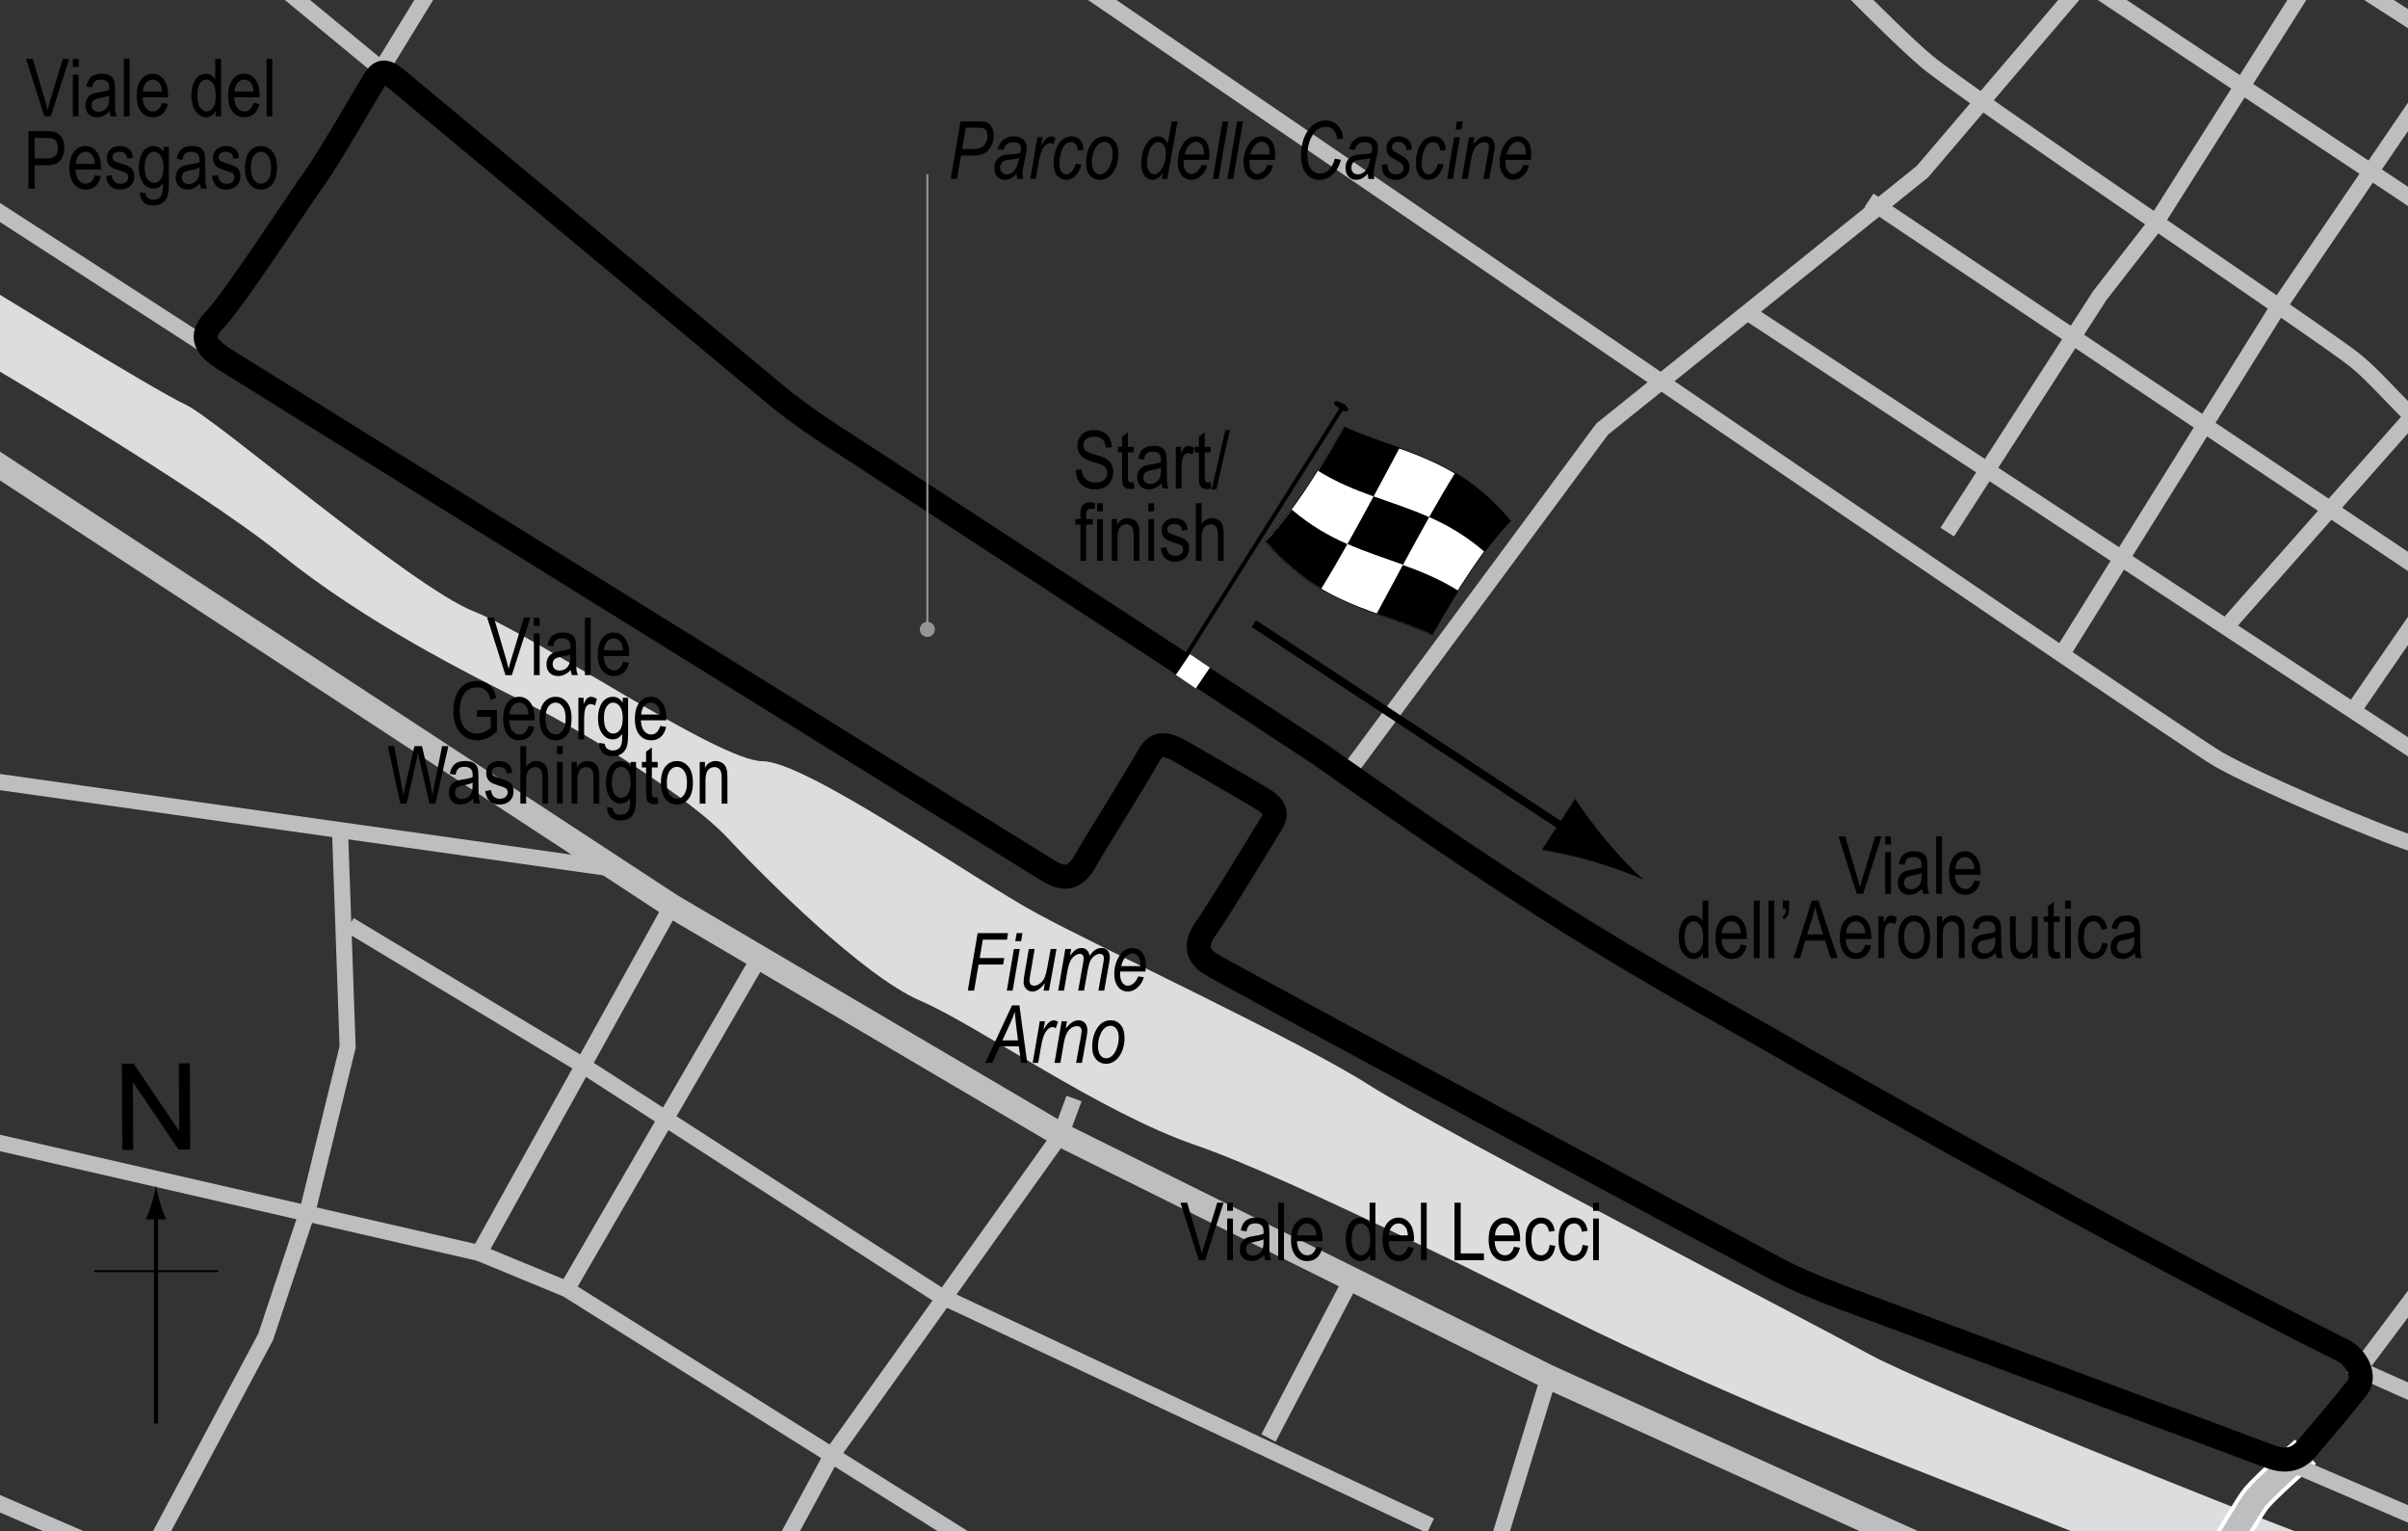 <?xml version="1.0" encoding="UTF-8"?> <!-- Generator: Adobe Illustrator 14.0.0, SVG Export Plug-In . SVG Version: 6.00 Build 43363) --> <svg xmlns="http://www.w3.org/2000/svg" xmlns:xlink="http://www.w3.org/1999/xlink" version="1.1" x="0px" y="0px" width="300px" height="190.736px" viewBox="0 0 300 190.736" xml:space="preserve"><rect x="0" y="0" width="300" height="190.736" fill="#333333" stroke="none"/> <g id="Water"> <path fill="#DCDDDE" d="M-2.536,35.154l-0.237,9.501c0,0,27.251,15.91,37.76,24.385s23.39,14.916,30.848,18.644 s20.339,11.864,24.746,16.61s16.949,17.289,24.068,20.339s22.373,13.898,34.237,17.966s41.356,18.983,47.458,22.034 s19.321,9.152,33.559,14.915s34.236,13.22,43.051,17.627s24.746,10.848,24.746,10.848l16.61-6.779c0,0-19.322-7.119-27.458-10.17 s-47.119-18.645-53.898-22.373s-53.897-28.137-62.372-33.56s-33.221-16.949-41.356-21.355S100.41,94.803,94.987,94.803 S66.851,79.21,59.055,76.159S26.852,52.091,23.123,50.396S-2.536,35.154-2.536,35.154z"></path> </g> <g id="Bridge"> <path fill="none" stroke="#FFFFFF" stroke-width="4" d="M287.235,180.811c0,0-4.75,4.125-6.125,5.75s-9.75,16.375-9.75,16.375"></path> </g> <g id="Sideroads"> <path fill="none" stroke="#BCBEC0" stroke-width="3" d="M287.235,180.811c0,0-4.75,4.125-6.125,5.75s-9.75,16.375-9.75,16.375"></path> <line fill="none" stroke="#BCBEC0" stroke-width="2" x1="-3.486" y1="96.912" x2="77.274" y2="108.313"></line> <polyline fill="none" stroke="#BCBEC0" stroke-width="3" points="-1.585,57.007 83.688,112.827 132.144,141.33 192.952,171.497 268.96,205.938 "></polyline> <line fill="none" stroke="#BCBEC0" stroke-width="2" x1="182.262" y1="206.414" x2="192.952" y2="171.497"></line> <polyline fill="none" stroke="#BCBEC0" stroke-width="2" points="-4.436,141.33 59.697,156.057 83.688,112.827 "></polyline> <polyline fill="none" stroke="#BCBEC0" stroke-width="2" points="141.882,205.225 70.624,160.57 59.697,156.057 "></polyline> <line fill="none" stroke="#BCBEC0" stroke-width="2" x1="94.614" y1="119.24" x2="70.624" y2="160.57"></line> <polyline fill="none" stroke="#BCBEC0" stroke-width="2" points="133.807,136.817 132.144,141.33 103.64,181.235 90.813,204.988 "></polyline> <line fill="none" stroke="#BCBEC0" stroke-width="2" x1="168.723" y1="158.669" x2="158.035" y2="179.097"></line> <polyline fill="none" stroke="#BCBEC0" stroke-width="2" points="43.545,115.202 72.761,132.779 116.942,161.283 178.224,190.024 "></polyline> <polyline fill="none" stroke="#BCBEC0" stroke-width="2" points="-3.011,185.986 17.892,195.012 33.094,166.508 38.319,150.832 43.308,130.404 42.357,103.325 "></polyline> <line fill="none" stroke="#BCBEC0" stroke-width="2" x1="29.293" y1="204.038" x2="17.892" y2="195.012"></line> <line fill="none" stroke="#BCBEC0" stroke-width="2" x1="47.108" y1="9.264" x2="58.035" y2="-8.551"></line> <line fill="none" stroke="#BCBEC0" stroke-width="2" x1="48.296" y1="9.264" x2="26.681" y2="-8.551"></line> <polyline fill="none" stroke="#BCBEC0" stroke-width="2" points="311.479,178.384 293.902,170.546 311.716,146.793 "></polyline> <line fill="none" stroke="#BCBEC0" stroke-width="2" x1="311.716" y1="193.586" x2="284.638" y2="181.948"></line> <line fill="none" stroke="#BCBEC0" stroke-width="2" x1="217.417" y1="38.717" x2="312.429" y2="101.188"></line> <line fill="none" stroke="#BCBEC0" stroke-width="2" x1="232.856" y1="24.94" x2="303.403" y2="72.209"></line> <line fill="none" stroke="#BCBEC0" stroke-width="2" x1="311.241" y1="62.232" x2="293.426" y2="88.124"></line> <polyline fill="none" stroke="#BCBEC0" stroke-width="2" points="167.773,96.437 199.602,53.444 239.507,21.377 264.21,-7.601 "></polyline> <path fill="none" stroke="#BCBEC0" stroke-width="2" d="M223.831-8.313c0,0,11.4,11.876,16.151,15.914s49.644,34.205,53.444,37.292 s7.363,8.313,16.627,15.202s4.275,2.851,4.275,2.851"></path> <polyline fill="none" stroke="#BCBEC0" stroke-width="2" points="312.191,-3.326 283.688,38.479 257.322,80.76 "></polyline> <path fill="none" stroke="#BCBEC0" stroke-width="2" d="M126.206-7.601c0,0,145.132,99.287,150.119,102.138 s19.476,9.026,24.702,10.689s19.953,7.126,19.953,7.126"></path> <polyline fill="none" stroke="#BCBEC0" stroke-width="2" points="277.274,78.147 300.79,51.544 315.279,29.691 "></polyline> <line fill="none" stroke="#BCBEC0" stroke-width="2" x1="259.935" y1="-2.138" x2="315.754" y2="34.917"></line> <polyline fill="none" stroke="#BCBEC0" stroke-width="2" points="290.814,-7.364 268.249,28.266 261.597,36.817 242.595,66.271 "></polyline> <line fill="none" stroke="#BCBEC0" stroke-width="2" x1="282.738" y1="-8.789" x2="314.091" y2="11.401"></line> <line fill="none" stroke="#BCBEC0" stroke-width="2" x1="26.681" y1="43.706" x2="-4.198" y2="23.753"></line> </g> <g id="Circuit"> <path fill="none" stroke="#000000" stroke-width="3" d="M49.422,9.874c3,2.5,44.938,37.396,46.938,39.063s4.5,3.542,8.667,6.208 s56.208,36.667,59.208,38.667c1.581,1.054,14.979,10.705,28.625,19.375c12.24,7.777,24.736,14.593,28.125,16.563 c7.166,4.166,43.125,24.563,70.875,38.438c1.801,0.9,2.875,3.229,1.875,4.563s-4.938,6-6.313,7.625 c-1.108,1.311-2.521,1.833-4.688,1s-49.313-18.313-53.313-19.813c-2.616-0.981-5.49-2.163-7.938-3.438 c-3-1.563-68.989-36.944-70.792-38.146c-1.688-1.125-1.75-2.583-0.417-4.417s7.036-11.217,8.083-12.938 c0.875-1.438,0.5-2.208-1.5-3.375s-7.625-4.458-9.5-5.521c-1.697-0.961-3.125-1.604-4.25,0.396 c-1.943,3.455-6.688,10.938-7.875,13.063c-1.041,1.863-2.289,2.653-4.438,1.375c-2.313-1.375-100.521-62.333-102.854-63.833 s-3.167-2.833-1.25-4.833c2.529-2.639,10.696-15.242,12.542-17.771c1.688-2.313,6.497-10.699,7.438-12.188 C47.422,8.749,48.063,8.74,49.422,9.874z"></path> </g> <g id="Startline"> <line fill="none" stroke="#FFFFFF" stroke-width="3" x1="149.485" y1="82.311" x2="147.735" y2="84.895"></line> </g> <g id="Flag"> <g> <g> <path fill="#FFFFFF" stroke="#000000" stroke-width="0.1" d="M178.386,79.061c-6.928-3.169-13.854-3.507-20.782-11.708 c3.255-3.362,6.51-8.46,9.765-14.185c6.928,3.174,13.854,3.51,20.782,11.7C184.896,68.234,181.641,73.335,178.386,79.061z"></path> <path d="M171.129,61.831c-2.31-0.832-4.619-1.765-6.929-3.194c1.085-1.734,2.17-3.578,3.255-5.49 c2.309,1.05,4.618,1.79,6.927,2.615C173.298,57.78,172.213,59.817,171.129,61.831z"></path> <path d="M164.611,73.319c-2.31-1.372-4.618-3.217-6.928-5.932c1.085-1.129,2.171-2.451,3.256-3.923 c2.309,1.985,4.618,3.287,6.927,4.302C166.781,69.694,165.696,71.559,164.611,73.319z"></path> <path d="M174.801,70.331c-2.31-0.837-4.619-1.565-6.929-2.579c1.085-1.929,2.17-3.921,3.255-5.935 c2.31,0.833,4.618,1.565,6.928,2.593C176.97,66.333,175.886,68.32,174.801,70.331z"></path> <path d="M178.453,79.053c-2.311-1.063-4.62-1.808-6.931-2.63c1.085-2.018,2.169-4.053,3.254-6.064 c2.311,0.836,4.62,1.78,6.931,3.229C180.622,75.312,179.538,77.147,178.453,79.053z"></path> <path d="M184.984,68.759c-2.311-2.015-4.62-3.338-6.931-4.365c1.085-1.922,2.17-3.779,3.255-5.53 c2.309,1.394,4.618,3.268,6.927,6.021C187.151,65.996,186.068,67.301,184.984,68.759z"></path> </g> </g> <line fill="#FFFFFF" stroke="#000000" stroke-width="0.5" x1="167.488" y1="50.343" x2="147.888" y2="81.448"></line> <path d="M167.912,51.133c-0.103,0.165-0.24,0.235-0.987-0.234c-0.744-0.471-0.779-0.649-0.679-0.816 c0.106-0.164,0.31-0.25,1.055,0.222C168.044,50.773,168.017,50.968,167.912,51.133z"></path> <g> <line fill="none" stroke="#000000" x1="156.199" y1="77.663" x2="196.292" y2="104.054"></line> <path d="M198.418,107.276c-2.484-0.729-4.212-1.033-6.313-1.451l4.134-6.334c0.411,0.672,2.203,3.216,3.87,5.196 c1.785,2.123,3.501,3.899,4.699,4.916C203.396,108.914,201.078,108.056,198.418,107.276z"></path> </g> </g> <g id="North"> <g> <g> <g> <line fill="none" stroke="#000000" stroke-width="0.5" x1="19.433" y1="177.295" x2="19.433" y2="151.012"></line> <path d="M18.921,149.833c-0.25,0.826-0.48,1.363-0.746,2.027h2.521c-0.112-0.238-0.496-1.201-0.745-2.027 c-0.268-0.885-0.45-1.688-0.516-2.207C19.37,148.145,19.188,148.948,18.921,149.833z"></path> </g> </g> </g> <line fill="none" stroke="#000000" stroke-width="0.25" x1="11.728" y1="158.321" x2="27.163" y2="158.321"></line> <g> <path d="M15.239,143.212l-0.057-10.737l1.458-0.008l5.685,8.4l-0.045-8.431l1.362-0.007l0.057,10.736l-1.458,0.008l-5.685-8.406 l0.045,8.438L15.239,143.212z"></path> </g> </g> <g id="Labels"> <g> <path d="M134.016,58.533l0.732-0.078c0.039,0.394,0.128,0.701,0.267,0.92c0.138,0.22,0.336,0.396,0.593,0.53s0.547,0.2,0.869,0.2 c0.462,0,0.821-0.113,1.077-0.338c0.255-0.226,0.383-0.519,0.383-0.88c0-0.211-0.047-0.396-0.139-0.553 c-0.094-0.158-0.233-0.287-0.42-0.388c-0.188-0.101-0.592-0.243-1.214-0.427c-0.554-0.165-0.947-0.33-1.182-0.496 s-0.417-0.377-0.547-0.632s-0.195-0.544-0.195-0.867c0-0.58,0.188-1.053,0.562-1.421s0.879-0.552,1.514-0.552 c0.437,0,0.818,0.086,1.145,0.259c0.328,0.172,0.582,0.42,0.762,0.742c0.182,0.322,0.278,0.702,0.291,1.138l-0.747,0.068 c-0.039-0.465-0.179-0.811-0.417-1.035c-0.24-0.225-0.576-0.337-1.009-0.337c-0.439,0-0.774,0.099-1.006,0.295 s-0.347,0.452-0.347,0.764c0,0.29,0.085,0.514,0.254,0.674c0.169,0.159,0.55,0.321,1.143,0.484c0.579,0.16,0.985,0.299,1.22,0.417 c0.358,0.183,0.628,0.423,0.811,0.721c0.183,0.298,0.274,0.653,0.274,1.066c0,0.41-0.096,0.783-0.288,1.119 c-0.192,0.337-0.453,0.593-0.784,0.769c-0.33,0.175-0.728,0.263-1.193,0.263c-0.726,0-1.305-0.218-1.736-0.654 C134.256,59.869,134.032,59.278,134.016,58.533z"></path> <path d="M141.247,60.051l0.098,0.776c-0.198,0.052-0.378,0.078-0.537,0.078c-0.251,0-0.452-0.05-0.605-0.149 s-0.258-0.235-0.314-0.408c-0.058-0.172-0.086-0.516-0.086-1.03v-2.983h-0.527v-0.684h0.527v-1.284l0.718-0.527v1.812h0.728v0.684 h-0.728v3.032c0,0.28,0.021,0.46,0.063,0.542c0.062,0.117,0.178,0.176,0.347,0.176C141.011,60.085,141.117,60.074,141.247,60.051z "></path> <path d="M144.694,60.198c-0.241,0.25-0.491,0.439-0.752,0.566s-0.53,0.19-0.811,0.19c-0.442,0-0.796-0.133-1.06-0.4 s-0.396-0.626-0.396-1.079c0-0.299,0.062-0.565,0.186-0.796s0.293-0.412,0.508-0.542s0.54-0.226,0.977-0.288 c0.586-0.086,1.016-0.188,1.289-0.308l0.005-0.225c0-0.355-0.063-0.604-0.19-0.747c-0.179-0.208-0.454-0.313-0.825-0.313 c-0.335,0-0.586,0.069-0.752,0.208s-0.288,0.4-0.366,0.783l-0.708-0.117c0.101-0.557,0.306-0.962,0.612-1.216 c0.309-0.254,0.748-0.381,1.321-0.381c0.446,0,0.796,0.084,1.05,0.251s0.414,0.375,0.48,0.623 c0.067,0.248,0.101,0.609,0.101,1.084v1.172c0,0.82,0.016,1.337,0.046,1.55c0.031,0.213,0.093,0.421,0.184,0.623h-0.752 C144.766,60.658,144.717,60.445,144.694,60.198z M144.636,58.235c-0.264,0.13-0.656,0.241-1.177,0.332 c-0.303,0.052-0.515,0.111-0.635,0.178s-0.214,0.161-0.28,0.283c-0.067,0.122-0.101,0.263-0.101,0.422 c0,0.248,0.076,0.445,0.229,0.593s0.364,0.222,0.635,0.222c0.257,0,0.49-0.067,0.701-0.2c0.209-0.133,0.366-0.312,0.471-0.535 s0.156-0.548,0.156-0.974V58.235z"></path> <path d="M146.486,60.837v-5.186h0.649v0.786c0.166-0.365,0.318-0.606,0.457-0.725c0.138-0.119,0.293-0.178,0.466-0.178 c0.241,0,0.486,0.094,0.737,0.283l-0.244,0.815c-0.179-0.127-0.354-0.19-0.522-0.19c-0.153,0-0.293,0.054-0.42,0.161 s-0.217,0.257-0.269,0.449c-0.091,0.335-0.137,0.692-0.137,1.069v2.715H146.486z"></path> <path d="M150.817,60.051l0.098,0.776c-0.198,0.052-0.378,0.078-0.537,0.078c-0.251,0-0.452-0.05-0.605-0.149 s-0.258-0.235-0.314-0.408c-0.058-0.172-0.086-0.516-0.086-1.03v-2.983h-0.527v-0.684h0.527v-1.284l0.718-0.527v1.812h0.728v0.684 h-0.728v3.032c0,0.28,0.021,0.46,0.063,0.542c0.062,0.117,0.178,0.176,0.347,0.176C150.581,60.085,150.688,60.074,150.817,60.051z "></path> <path d="M150.96,60.955l1.7-7.397h0.587l-1.706,7.397H150.96z"></path> <path d="M134.604,69.837v-4.502h-0.64v-0.684h0.64V64.1c0-0.407,0.042-0.712,0.127-0.916s0.215-0.359,0.39-0.466 s0.394-0.161,0.658-0.161c0.206,0,0.431,0.031,0.676,0.093l-0.107,0.762c-0.149-0.033-0.291-0.049-0.425-0.049 c-0.215,0-0.369,0.056-0.461,0.168c-0.094,0.112-0.14,0.326-0.14,0.642v0.479h0.83v0.684h-0.83v4.502H134.604z"></path> <path d="M136.685,63.69v-1.011h0.718v1.011H136.685z M136.685,69.837v-5.186h0.718v5.186H136.685z"></path> <path d="M138.506,69.837v-5.186h0.649v0.732c0.156-0.285,0.347-0.498,0.572-0.638c0.227-0.141,0.485-0.211,0.778-0.211 c0.227,0,0.438,0.045,0.631,0.134s0.35,0.207,0.468,0.352c0.119,0.145,0.207,0.333,0.266,0.564s0.088,0.586,0.088,1.064v3.188 h-0.718V66.68c0-0.381-0.032-0.66-0.098-0.836c-0.065-0.176-0.167-0.312-0.306-0.408c-0.138-0.096-0.298-0.144-0.48-0.144 c-0.345,0-0.62,0.129-0.825,0.386s-0.308,0.699-0.308,1.325v2.835H138.506z"></path> <path d="M143.066,63.69v-1.011h0.718v1.011H143.066z M143.066,69.837v-5.186h0.718v5.186H143.066z"></path> <path d="M144.609,68.285l0.718-0.137c0.042,0.366,0.157,0.639,0.346,0.816c0.188,0.179,0.438,0.268,0.75,0.268 c0.313,0,0.554-0.077,0.724-0.232c0.171-0.155,0.256-0.351,0.256-0.588c0-0.205-0.073-0.365-0.22-0.479 c-0.101-0.078-0.345-0.176-0.732-0.293c-0.56-0.172-0.935-0.319-1.123-0.439s-0.335-0.282-0.439-0.483s-0.156-0.431-0.156-0.688 c0-0.443,0.142-0.802,0.425-1.079s0.676-0.415,1.177-0.415c0.315,0,0.594,0.057,0.832,0.171c0.24,0.114,0.423,0.267,0.55,0.459 s0.215,0.467,0.264,0.825l-0.703,0.117c-0.065-0.566-0.373-0.85-0.923-0.85c-0.313,0-0.545,0.063-0.698,0.187 c-0.153,0.125-0.229,0.285-0.229,0.479c0,0.191,0.073,0.342,0.22,0.453c0.089,0.064,0.35,0.168,0.783,0.311 c0.597,0.189,0.982,0.34,1.157,0.453s0.312,0.266,0.409,0.46c0.097,0.194,0.146,0.425,0.146,0.692 c0,0.496-0.157,0.897-0.471,1.203c-0.314,0.307-0.743,0.46-1.287,0.46C145.363,69.955,144.772,69.398,144.609,68.285z"></path> <path d="M148.989,69.837v-7.158h0.718v2.568c0.169-0.238,0.36-0.416,0.573-0.535c0.214-0.119,0.449-0.178,0.706-0.178 c0.452,0,0.81,0.144,1.071,0.432c0.263,0.288,0.394,0.816,0.394,1.584v3.286h-0.718v-3.286c0-0.449-0.08-0.771-0.239-0.967 s-0.379-0.293-0.659-0.293c-0.313,0-0.578,0.125-0.799,0.376c-0.219,0.25-0.329,0.695-0.329,1.333v2.837H148.989z"></path> </g> <g> <path d="M231.325,111.322l-2.278-7.158h0.84l1.53,5.2c0.117,0.404,0.22,0.794,0.308,1.172c0.092-0.394,0.196-0.785,0.313-1.172 l1.589-5.2h0.791l-2.294,7.158H231.325z"></path> <path d="M234.867,105.174v-1.011h0.718v1.011H234.867z M234.867,111.322v-5.186h0.718v5.186H234.867z"></path> <path d="M239.457,110.682c-0.241,0.25-0.491,0.439-0.752,0.566s-0.53,0.19-0.811,0.19c-0.442,0-0.796-0.133-1.06-0.4 s-0.396-0.626-0.396-1.079c0-0.299,0.062-0.565,0.186-0.796s0.293-0.412,0.508-0.542s0.54-0.226,0.977-0.288 c0.586-0.086,1.016-0.188,1.289-0.308l0.005-0.225c0-0.355-0.063-0.604-0.19-0.747c-0.179-0.208-0.454-0.313-0.825-0.313 c-0.335,0-0.586,0.069-0.752,0.208s-0.288,0.4-0.366,0.783l-0.708-0.117c0.101-0.557,0.306-0.962,0.612-1.216 c0.309-0.254,0.748-0.381,1.321-0.381c0.446,0,0.796,0.084,1.05,0.251s0.414,0.375,0.48,0.623 c0.067,0.248,0.101,0.609,0.101,1.084v1.172c0,0.82,0.016,1.337,0.046,1.55c0.031,0.213,0.093,0.421,0.184,0.623h-0.752 C239.528,111.143,239.479,110.93,239.457,110.682z M239.398,108.719c-0.264,0.13-0.656,0.241-1.177,0.332 c-0.303,0.052-0.515,0.111-0.635,0.178s-0.214,0.161-0.28,0.283c-0.067,0.122-0.101,0.263-0.101,0.422 c0,0.248,0.076,0.445,0.229,0.593s0.364,0.222,0.635,0.222c0.257,0,0.49-0.067,0.701-0.2c0.209-0.133,0.366-0.312,0.471-0.535 s0.156-0.548,0.156-0.974V108.719z"></path> <path d="M241.224,111.322v-7.158h0.718v7.158H241.224z"></path> <path d="M245.975,109.652l0.742,0.112c-0.124,0.553-0.348,0.971-0.671,1.252c-0.324,0.282-0.726,0.422-1.204,0.422 c-0.603,0-1.09-0.229-1.462-0.686c-0.373-0.458-0.56-1.117-0.56-1.98c0-0.895,0.188-1.578,0.563-2.048 c0.377-0.47,0.853-0.706,1.429-0.706c0.55,0,1.009,0.231,1.377,0.693s0.552,1.131,0.552,2.007l-0.005,0.234h-3.174 c0.029,0.583,0.164,1.022,0.405,1.318s0.534,0.444,0.879,0.444C245.387,110.716,245.763,110.361,245.975,109.652z M243.607,108.231h2.373c-0.032-0.449-0.129-0.785-0.288-1.006c-0.231-0.322-0.525-0.483-0.884-0.483 c-0.322,0-0.598,0.134-0.825,0.403S243.629,107.775,243.607,108.231z"></path> <path d="M212.164,119.322v-0.654c-0.13,0.25-0.298,0.442-0.503,0.574s-0.427,0.198-0.664,0.198c-0.501,0-0.935-0.237-1.302-0.71 c-0.365-0.474-0.549-1.14-0.549-2c0-0.589,0.081-1.089,0.244-1.499c0.162-0.41,0.379-0.714,0.65-0.913s0.572-0.298,0.904-0.298 c0.237,0,0.457,0.063,0.66,0.188s0.372,0.3,0.505,0.525v-2.568h0.728v7.158H212.164z M209.883,116.734 c0,0.67,0.116,1.168,0.35,1.494c0.232,0.326,0.504,0.488,0.813,0.488c0.306,0,0.571-0.156,0.796-0.469s0.337-0.785,0.337-1.416 c0-0.726-0.112-1.256-0.337-1.589s-0.508-0.5-0.85-0.5c-0.304,0-0.563,0.16-0.782,0.481 C209.993,115.543,209.883,116.047,209.883,116.734z"></path> <path d="M216.875,117.652l0.742,0.112c-0.124,0.553-0.348,0.971-0.671,1.252c-0.324,0.282-0.726,0.422-1.204,0.422 c-0.603,0-1.09-0.229-1.462-0.686c-0.373-0.458-0.56-1.117-0.56-1.98c0-0.895,0.188-1.578,0.563-2.048 c0.377-0.47,0.853-0.706,1.429-0.706c0.55,0,1.009,0.231,1.377,0.693s0.552,1.131,0.552,2.007l-0.005,0.234h-3.174 c0.029,0.583,0.164,1.022,0.405,1.318s0.534,0.444,0.879,0.444C216.288,118.716,216.664,118.361,216.875,117.652z M214.507,116.231h2.373c-0.032-0.449-0.129-0.785-0.288-1.006c-0.231-0.322-0.525-0.483-0.884-0.483 c-0.322,0-0.598,0.134-0.825,0.403S214.53,115.775,214.507,116.231z"></path> <path d="M218.506,119.322v-7.158h0.718v7.158H218.506z"></path> <path d="M220.328,119.322v-7.158h0.718v7.158H220.328z"></path> <path d="M222.12,113.189v-1.025h0.776v0.806c0,0.462-0.056,0.804-0.166,1.025s-0.276,0.392-0.498,0.513l-0.176-0.342 c0.283-0.143,0.431-0.469,0.444-0.977H222.12z"></path> <path d="M223.453,119.322l2.264-7.158h0.83l2.404,7.158h-0.889l-0.683-2.168h-2.47l-0.638,2.168H223.453z M225.137,116.382h1.999 l-0.61-1.982c-0.188-0.609-0.327-1.104-0.415-1.484c-0.075,0.459-0.183,0.915-0.321,1.367L225.137,116.382z"></path> <path d="M232.369,117.652l0.742,0.112c-0.124,0.553-0.348,0.971-0.672,1.252c-0.323,0.282-0.725,0.422-1.203,0.422 c-0.603,0-1.09-0.229-1.463-0.686c-0.372-0.458-0.559-1.117-0.559-1.98c0-0.895,0.188-1.578,0.564-2.048 c0.375-0.47,0.852-0.706,1.428-0.706c0.55,0,1.009,0.231,1.377,0.693s0.552,1.131,0.552,2.007l-0.005,0.234h-3.174 c0.029,0.583,0.164,1.022,0.405,1.318s0.534,0.444,0.879,0.444C231.781,118.716,232.157,118.361,232.369,117.652z M230,116.231 h2.373c-0.032-0.449-0.129-0.785-0.288-1.006c-0.231-0.322-0.525-0.483-0.884-0.483c-0.322,0-0.598,0.134-0.825,0.403 S230.023,115.775,230,116.231z"></path> <path d="M234.024,119.322v-5.186h0.649v0.786c0.166-0.365,0.318-0.606,0.457-0.725c0.138-0.119,0.293-0.178,0.466-0.178 c0.241,0,0.486,0.094,0.737,0.283l-0.244,0.815c-0.179-0.127-0.354-0.19-0.522-0.19c-0.153,0-0.293,0.054-0.42,0.161 s-0.217,0.257-0.269,0.449c-0.091,0.335-0.137,0.692-0.137,1.069v2.715H234.024z"></path> <path d="M236.48,116.729c0-0.895,0.188-1.571,0.564-2.026c0.375-0.456,0.852-0.684,1.428-0.684c0.566,0,1.04,0.228,1.421,0.684 s0.571,1.113,0.571,1.973c0,0.931-0.188,1.625-0.562,2.08s-0.852,0.684-1.431,0.684c-0.569,0-1.044-0.229-1.424-0.686 C236.669,118.295,236.48,117.621,236.48,116.729z M237.217,116.727c0,0.671,0.122,1.171,0.366,1.499s0.547,0.491,0.908,0.491 c0.339,0,0.629-0.166,0.871-0.496c0.243-0.331,0.364-0.829,0.364-1.494c0-0.668-0.122-1.166-0.366-1.494s-0.547-0.491-0.908-0.491 c-0.342,0-0.633,0.165-0.874,0.494S237.217,116.062,237.217,116.727z"></path> <path d="M241.314,119.322v-5.186h0.649v0.732c0.156-0.285,0.347-0.498,0.572-0.638c0.227-0.141,0.485-0.211,0.778-0.211 c0.227,0,0.438,0.045,0.631,0.134s0.35,0.207,0.468,0.352c0.119,0.145,0.207,0.333,0.266,0.564s0.088,0.586,0.088,1.064v3.188 h-0.718v-3.158c0-0.381-0.032-0.66-0.098-0.836c-0.065-0.176-0.167-0.312-0.305-0.408c-0.139-0.096-0.299-0.144-0.481-0.144 c-0.345,0-0.62,0.129-0.825,0.386s-0.308,0.699-0.308,1.325v2.835H241.314z"></path> <path d="M248.643,118.682c-0.241,0.25-0.491,0.439-0.752,0.566s-0.53,0.19-0.811,0.19c-0.442,0-0.796-0.133-1.06-0.4 s-0.396-0.626-0.396-1.079c0-0.299,0.062-0.565,0.186-0.796s0.293-0.412,0.508-0.542s0.54-0.226,0.977-0.288 c0.586-0.086,1.016-0.188,1.289-0.308l0.005-0.225c0-0.355-0.063-0.604-0.19-0.747c-0.179-0.208-0.454-0.313-0.825-0.313 c-0.335,0-0.586,0.069-0.752,0.208s-0.288,0.4-0.366,0.783l-0.708-0.117c0.101-0.557,0.305-0.962,0.613-1.216 c0.307-0.254,0.747-0.381,1.32-0.381c0.446,0,0.796,0.084,1.05,0.251s0.414,0.375,0.481,0.623c0.066,0.248,0.1,0.609,0.1,1.084 v1.172c0,0.82,0.016,1.337,0.047,1.55c0.03,0.213,0.092,0.421,0.183,0.623h-0.752C248.714,119.143,248.666,118.93,248.643,118.682 z M248.584,116.719c-0.264,0.13-0.656,0.241-1.177,0.332c-0.303,0.052-0.515,0.111-0.635,0.178s-0.214,0.161-0.281,0.283 c-0.066,0.122-0.1,0.263-0.1,0.422c0,0.248,0.076,0.445,0.229,0.593s0.364,0.222,0.635,0.222c0.257,0,0.491-0.067,0.7-0.2 c0.211-0.133,0.367-0.312,0.472-0.535s0.156-0.548,0.156-0.974V116.719z"></path> <path d="M253.218,119.322v-0.762c-0.166,0.293-0.361,0.513-0.586,0.659s-0.479,0.22-0.762,0.22c-0.335,0-0.622-0.09-0.859-0.271 s-0.396-0.409-0.477-0.686c-0.079-0.277-0.119-0.654-0.119-1.133v-3.213h0.718v2.876c0,0.534,0.026,0.891,0.081,1.072 c0.053,0.181,0.152,0.326,0.297,0.435c0.146,0.109,0.311,0.164,0.496,0.164c0.345,0,0.628-0.142,0.85-0.425 c0.188-0.244,0.283-0.692,0.283-1.343v-2.778h0.723v5.186H253.218z"></path> <path d="M256.597,118.536l0.098,0.776c-0.198,0.052-0.378,0.078-0.537,0.078c-0.251,0-0.452-0.05-0.605-0.149 s-0.258-0.235-0.314-0.408c-0.058-0.172-0.086-0.516-0.086-1.03v-2.983h-0.527v-0.684h0.527v-1.284l0.718-0.527v1.812h0.728v0.684 h-0.728v3.032c0,0.28,0.021,0.46,0.063,0.542c0.062,0.117,0.178,0.176,0.347,0.176 C256.361,118.57,256.467,118.559,256.597,118.536z"></path> <path d="M257.276,113.174v-1.011h0.718v1.011H257.276z M257.276,119.322v-5.186h0.718v5.186H257.276z"></path> <path d="M261.88,117.422l0.708,0.112c-0.081,0.619-0.286,1.09-0.612,1.416c-0.328,0.326-0.721,0.488-1.18,0.488 c-0.557,0-1.015-0.229-1.375-0.686c-0.359-0.458-0.539-1.134-0.539-2.029c0-0.902,0.182-1.578,0.545-2.029 c0.362-0.451,0.829-0.676,1.398-0.676c0.439,0,0.81,0.137,1.111,0.41c0.301,0.273,0.493,0.684,0.578,1.23l-0.698,0.127 c-0.068-0.35-0.188-0.611-0.356-0.785c-0.169-0.173-0.373-0.26-0.61-0.26c-0.354,0-0.648,0.157-0.882,0.471 c-0.232,0.314-0.349,0.813-0.349,1.497c0,0.707,0.111,1.217,0.335,1.533c0.223,0.316,0.508,0.474,0.856,0.474 c0.273,0,0.507-0.105,0.7-0.315C261.706,118.191,261.829,117.865,261.88,117.422z"></path> <path d="M265.967,118.682c-0.241,0.25-0.491,0.439-0.752,0.566s-0.53,0.19-0.811,0.19c-0.442,0-0.796-0.133-1.06-0.4 s-0.396-0.626-0.396-1.079c0-0.299,0.062-0.565,0.186-0.796s0.293-0.412,0.508-0.542s0.54-0.226,0.977-0.288 c0.586-0.086,1.016-0.188,1.289-0.308l0.005-0.225c0-0.355-0.063-0.604-0.19-0.747c-0.179-0.208-0.454-0.313-0.825-0.313 c-0.335,0-0.586,0.069-0.752,0.208s-0.288,0.4-0.366,0.783l-0.708-0.117c0.101-0.557,0.305-0.962,0.613-1.216 c0.307-0.254,0.747-0.381,1.32-0.381c0.446,0,0.796,0.084,1.05,0.251s0.414,0.375,0.481,0.623c0.066,0.248,0.1,0.609,0.1,1.084 v1.172c0,0.82,0.016,1.337,0.047,1.55c0.03,0.213,0.092,0.421,0.183,0.623h-0.752C266.039,119.143,265.99,118.93,265.967,118.682z M265.909,116.719c-0.264,0.13-0.656,0.241-1.177,0.332c-0.303,0.052-0.515,0.111-0.635,0.178s-0.214,0.161-0.281,0.283 c-0.066,0.122-0.1,0.263-0.1,0.422c0,0.248,0.076,0.445,0.229,0.593s0.364,0.222,0.635,0.222c0.257,0,0.491-0.067,0.7-0.2 c0.211-0.133,0.367-0.312,0.472-0.535s0.156-0.548,0.156-0.974V116.719z"></path> </g> <g> <path d="M149.344,156.951l-2.278-7.158h0.84l1.53,5.2c0.117,0.404,0.22,0.795,0.309,1.172c0.091-0.395,0.195-0.785,0.313-1.172 l1.589-5.2h0.791l-2.294,7.158H149.344z"></path> <path d="M152.886,150.803v-1.011h0.718v1.011H152.886z M152.886,156.951v-5.186h0.718v5.186H152.886z"></path> <path d="M157.476,156.311c-0.241,0.25-0.491,0.439-0.752,0.566s-0.53,0.19-0.811,0.19c-0.442,0-0.796-0.134-1.06-0.4 s-0.396-0.626-0.396-1.079c0-0.299,0.062-0.564,0.186-0.796s0.293-0.411,0.508-0.542s0.54-0.227,0.977-0.288 c0.586-0.086,1.016-0.188,1.289-0.308l0.005-0.225c0-0.355-0.063-0.604-0.19-0.747c-0.179-0.208-0.454-0.313-0.825-0.313 c-0.335,0-0.586,0.069-0.752,0.208c-0.166,0.14-0.288,0.4-0.366,0.783l-0.708-0.117c0.101-0.557,0.305-0.962,0.613-1.216 c0.307-0.254,0.747-0.381,1.32-0.381c0.446,0,0.796,0.084,1.05,0.251c0.254,0.168,0.414,0.375,0.481,0.623 c0.066,0.248,0.1,0.609,0.1,1.084v1.172c0,0.82,0.016,1.337,0.047,1.551c0.03,0.213,0.092,0.42,0.183,0.622h-0.752 C157.547,156.772,157.499,156.559,157.476,156.311z M157.417,154.348c-0.264,0.131-0.656,0.24-1.177,0.332 c-0.303,0.053-0.515,0.111-0.635,0.178c-0.12,0.067-0.214,0.162-0.281,0.283c-0.066,0.123-0.1,0.264-0.1,0.423 c0,0.247,0.076,0.445,0.229,0.593c0.153,0.148,0.364,0.223,0.635,0.223c0.257,0,0.491-0.066,0.7-0.2 c0.211-0.134,0.367-0.312,0.472-0.534c0.104-0.224,0.156-0.549,0.156-0.975V154.348z"></path> <path d="M159.244,156.951v-7.158h0.718v7.158H159.244z"></path> <path d="M163.995,155.281l0.742,0.112c-0.124,0.553-0.348,0.971-0.672,1.252c-0.323,0.282-0.725,0.423-1.203,0.423 c-0.603,0-1.09-0.229-1.463-0.687c-0.372-0.457-0.559-1.117-0.559-1.979c0-0.896,0.188-1.578,0.564-2.048 c0.375-0.471,0.852-0.706,1.428-0.706c0.55,0,1.009,0.231,1.377,0.693s0.552,1.132,0.552,2.007l-0.005,0.234h-3.174 c0.029,0.582,0.164,1.021,0.405,1.318s0.534,0.444,0.879,0.444C163.407,156.345,163.783,155.991,163.995,155.281z M161.626,153.86 H164c-0.032-0.449-0.129-0.785-0.288-1.006c-0.231-0.322-0.525-0.483-0.884-0.483c-0.322,0-0.598,0.134-0.825,0.403 C161.775,153.042,161.649,153.405,161.626,153.86z"></path> <path d="M170.684,156.951v-0.654c-0.13,0.251-0.298,0.442-0.503,0.573c-0.205,0.133-0.427,0.198-0.664,0.198 c-0.501,0-0.935-0.237-1.302-0.71c-0.365-0.475-0.549-1.141-0.549-2c0-0.59,0.081-1.089,0.244-1.499 c0.162-0.41,0.379-0.714,0.65-0.913s0.572-0.298,0.904-0.298c0.237,0,0.457,0.063,0.66,0.188c0.203,0.125,0.372,0.3,0.505,0.524 v-2.568h0.728v7.158H170.684z M168.404,154.363c0,0.671,0.116,1.169,0.35,1.494c0.232,0.325,0.504,0.488,0.813,0.488 c0.306,0,0.571-0.156,0.796-0.469s0.337-0.784,0.337-1.416c0-0.726-0.112-1.256-0.337-1.589c-0.225-0.334-0.508-0.501-0.85-0.501 c-0.304,0-0.563,0.16-0.782,0.481C168.513,153.172,168.404,153.676,168.404,154.363z"></path> <path d="M175.396,155.281l0.742,0.112c-0.124,0.553-0.348,0.971-0.671,1.252c-0.324,0.282-0.726,0.423-1.204,0.423 c-0.603,0-1.09-0.229-1.462-0.687c-0.373-0.457-0.56-1.117-0.56-1.979c0-0.896,0.188-1.578,0.563-2.048 c0.377-0.471,0.853-0.706,1.429-0.706c0.55,0,1.009,0.231,1.377,0.693s0.552,1.132,0.552,2.007l-0.005,0.234h-3.174 c0.029,0.582,0.164,1.021,0.405,1.318s0.534,0.444,0.879,0.444C174.808,156.345,175.184,155.991,175.396,155.281z M173.028,153.86 h2.373c-0.032-0.449-0.129-0.785-0.288-1.006c-0.231-0.322-0.525-0.483-0.884-0.483c-0.322,0-0.598,0.134-0.825,0.403 C173.176,153.042,173.05,153.405,173.028,153.86z"></path> <path d="M177.027,156.951v-7.158h0.718v7.158H177.027z"></path> <path d="M181.207,156.951v-7.158h0.776v6.313h2.891v0.845H181.207z"></path> <path d="M188.619,155.281l0.742,0.112c-0.124,0.553-0.348,0.971-0.671,1.252c-0.324,0.282-0.726,0.423-1.204,0.423 c-0.603,0-1.09-0.229-1.462-0.687c-0.373-0.457-0.56-1.117-0.56-1.979c0-0.896,0.188-1.578,0.563-2.048 c0.377-0.471,0.853-0.706,1.429-0.706c0.55,0,1.009,0.231,1.377,0.693s0.552,1.132,0.552,2.007l-0.005,0.234h-3.174 c0.029,0.582,0.164,1.021,0.405,1.318s0.534,0.444,0.879,0.444C188.031,156.345,188.407,155.991,188.619,155.281z M186.25,153.86 h2.373c-0.032-0.449-0.129-0.785-0.288-1.006c-0.231-0.322-0.525-0.483-0.884-0.483c-0.322,0-0.598,0.134-0.825,0.403 C186.399,153.042,186.273,153.405,186.25,153.86z"></path> <path d="M193.057,155.051l0.708,0.112c-0.081,0.618-0.286,1.091-0.612,1.416c-0.328,0.325-0.721,0.488-1.18,0.488 c-0.557,0-1.015-0.229-1.375-0.687c-0.359-0.457-0.539-1.133-0.539-2.028c0-0.901,0.182-1.578,0.545-2.028 c0.362-0.451,0.829-0.677,1.398-0.677c0.439,0,0.81,0.137,1.111,0.41c0.301,0.273,0.493,0.684,0.578,1.23l-0.698,0.127 c-0.068-0.351-0.188-0.611-0.356-0.785c-0.169-0.173-0.373-0.26-0.61-0.26c-0.354,0-0.648,0.157-0.882,0.472 c-0.232,0.313-0.349,0.813-0.349,1.496c0,0.707,0.111,1.217,0.335,1.533c0.223,0.316,0.508,0.474,0.856,0.474 c0.273,0,0.507-0.104,0.7-0.315C192.882,155.821,193.005,155.495,193.057,155.051z"></path> <path d="M197.159,155.051l0.708,0.112c-0.081,0.618-0.286,1.091-0.612,1.416c-0.328,0.325-0.721,0.488-1.18,0.488 c-0.557,0-1.015-0.229-1.375-0.687c-0.359-0.457-0.539-1.133-0.539-2.028c0-0.901,0.182-1.578,0.545-2.028 c0.362-0.451,0.829-0.677,1.398-0.677c0.439,0,0.81,0.137,1.111,0.41c0.301,0.273,0.493,0.684,0.578,1.23l-0.698,0.127 c-0.068-0.351-0.188-0.611-0.356-0.785c-0.169-0.173-0.373-0.26-0.61-0.26c-0.354,0-0.648,0.157-0.882,0.472 c-0.232,0.313-0.349,0.813-0.349,1.496c0,0.707,0.111,1.217,0.335,1.533c0.223,0.316,0.508,0.474,0.856,0.474 c0.273,0,0.507-0.104,0.7-0.315C196.984,155.821,197.107,155.495,197.159,155.051z"></path> <path d="M198.477,150.803v-1.011h0.718v1.011H198.477z M198.477,156.951v-5.186h0.718v5.186H198.477z"></path> </g> <g> <path d="M118.442,22.284l1.226-7.158h2.45c0.422,0,0.736,0.058,0.942,0.173s0.382,0.315,0.526,0.598s0.217,0.612,0.217,0.986 c0,0.485-0.116,0.943-0.349,1.375c-0.231,0.431-0.535,0.726-0.91,0.884s-0.827,0.237-1.356,0.237h-1.461l-0.498,2.905H118.442z M119.866,18.568h1.289c0.467,0,0.816-0.058,1.05-0.173s0.429-0.31,0.586-0.583s0.236-0.573,0.236-0.898 c0-0.25-0.041-0.451-0.122-0.601s-0.19-0.255-0.33-0.317s-0.391-0.093-0.754-0.093h-1.499L119.866,18.568z"></path> <path d="M126.653,21.639c-0.267,0.28-0.518,0.477-0.751,0.591c-0.234,0.114-0.473,0.171-0.713,0.171 c-0.377,0-0.69-0.135-0.939-0.405s-0.373-0.638-0.373-1.104c0-0.332,0.073-0.622,0.22-0.869s0.352-0.437,0.616-0.569 c0.264-0.132,0.643-0.209,1.135-0.232c0.415-0.023,0.7-0.047,0.855-0.073c0.154-0.026,0.286-0.065,0.396-0.117 c0.069-0.248,0.104-0.449,0.104-0.605c0-0.217-0.082-0.391-0.246-0.521s-0.402-0.196-0.714-0.196 c-0.626,0-1.032,0.313-1.219,0.938l-0.732-0.073c0.316-1.061,0.981-1.592,1.995-1.592c0.5,0,0.897,0.131,1.19,0.393 c0.293,0.262,0.44,0.591,0.44,0.988c0,0.272-0.039,0.592-0.116,0.958l-0.279,1.283c-0.089,0.408-0.134,0.739-0.134,0.992 c0,0.174,0.028,0.404,0.083,0.688h-0.744C126.692,22.121,126.667,21.906,126.653,21.639z M126.971,19.657 c-0.183,0.084-0.49,0.15-0.925,0.195c-0.444,0.045-0.749,0.104-0.915,0.176s-0.295,0.181-0.388,0.327 c-0.094,0.146-0.14,0.316-0.14,0.508c0,0.264,0.074,0.472,0.222,0.625s0.345,0.229,0.592,0.229c0.232,0,0.458-0.072,0.675-0.215 s0.394-0.35,0.529-0.62C126.758,20.612,126.875,20.204,126.971,19.657z"></path> <path d="M128.353,22.284l0.888-5.186h0.645l-0.182,1.06c0.425-0.785,0.852-1.177,1.279-1.177c0.146,0,0.324,0.063,0.535,0.19 l-0.298,0.82c-0.126-0.111-0.259-0.166-0.398-0.166c-0.266,0-0.531,0.175-0.795,0.525c-0.265,0.35-0.472,0.968-0.622,1.853 l-0.363,2.08H128.353z"></path> <path d="M134.013,20.394l0.723,0.093c-0.183,0.648-0.442,1.129-0.781,1.443s-0.716,0.471-1.133,0.471 c-0.449,0-0.821-0.177-1.115-0.532c-0.295-0.355-0.442-0.869-0.442-1.543c0-0.661,0.108-1.261,0.325-1.802 c0.216-0.541,0.489-0.933,0.82-1.177c0.33-0.244,0.697-0.366,1.101-0.366c0.437,0,0.793,0.153,1.069,0.459s0.413,0.726,0.41,1.26 l-0.713,0.059c0-0.338-0.079-0.598-0.237-0.779s-0.354-0.271-0.585-0.271c-0.258,0-0.49,0.085-0.697,0.256 s-0.387,0.487-0.538,0.947s-0.228,0.971-0.228,1.531c0,0.417,0.083,0.733,0.248,0.95s0.362,0.325,0.591,0.325 c0.235,0,0.461-0.109,0.677-0.327C133.724,21.172,133.892,20.84,134.013,20.394z"></path> <path d="M135.307,20.316c0-0.934,0.21-1.724,0.63-2.368s0.983-0.967,1.689-0.967c0.495,0,0.903,0.189,1.226,0.569 s0.483,0.919,0.483,1.619c0,0.641-0.109,1.214-0.33,1.719c-0.219,0.504-0.504,0.883-0.854,1.135 c-0.351,0.252-0.718,0.378-1.102,0.378c-0.505,0-0.921-0.187-1.25-0.559S135.307,20.96,135.307,20.316z M136.035,20.228 c0,0.492,0.098,0.863,0.293,1.113s0.439,0.376,0.732,0.376c0.231,0,0.462-0.094,0.693-0.281s0.433-0.497,0.605-0.93 s0.259-0.877,0.259-1.333c0-0.495-0.098-0.87-0.293-1.125s-0.437-0.383-0.723-0.383c-0.251,0-0.494,0.093-0.729,0.278 c-0.236,0.186-0.436,0.492-0.596,0.92C136.115,19.292,136.035,19.746,136.035,20.228z"></path> <path d="M144.888,21.532c-0.411,0.58-0.845,0.869-1.302,0.869c-0.392,0-0.725-0.177-0.998-0.532 c-0.274-0.355-0.411-0.887-0.411-1.597c0-0.635,0.11-1.217,0.33-1.746c0.221-0.529,0.491-0.919,0.813-1.169 s0.643-0.376,0.962-0.376c0.529,0,0.929,0.311,1.198,0.933l0.5-2.788h0.729l-1.28,7.158h-0.674L144.888,21.532z M142.9,20.111 l-0.005,0.21c0,0.43,0.101,0.781,0.301,1.055c0.154,0.211,0.357,0.317,0.611,0.317c0.328,0,0.629-0.208,0.901-0.625 c0.358-0.557,0.537-1.24,0.537-2.051c0-0.417-0.092-0.739-0.276-0.967c-0.184-0.228-0.402-0.342-0.655-0.342 c-0.246,0-0.478,0.109-0.694,0.327s-0.392,0.545-0.522,0.981C142.965,19.453,142.9,19.818,142.9,20.111z"></path> <path d="M149.702,20.521l0.708,0.088c-0.117,0.504-0.39,0.944-0.816,1.318c-0.355,0.316-0.751,0.474-1.188,0.474 c-0.31,0-0.592-0.084-0.846-0.251s-0.456-0.418-0.606-0.752c-0.149-0.333-0.225-0.731-0.225-1.194 c0-0.609,0.115-1.177,0.344-1.704c0.23-0.527,0.511-0.912,0.843-1.155s0.691-0.364,1.079-0.364c0.491,0,0.893,0.187,1.203,0.562 c0.312,0.375,0.467,0.903,0.467,1.587c0,0.254-0.018,0.514-0.054,0.781h-3.14c-0.01,0.104-0.015,0.196-0.015,0.277 c0,0.487,0.093,0.856,0.279,1.108s0.41,0.377,0.672,0.377c0.249,0,0.493-0.099,0.733-0.296S149.568,20.894,149.702,20.521z M147.588,19.237h2.392v-0.181c0-0.464-0.092-0.812-0.274-1.043c-0.183-0.231-0.415-0.348-0.699-0.348 c-0.307,0-0.588,0.131-0.844,0.392C147.907,18.318,147.715,18.711,147.588,19.237z"></path> <path d="M151.083,22.284l1.226-7.158h0.729l-1.226,7.158H151.083z"></path> <path d="M152.905,22.284l1.226-7.158h0.729l-1.226,7.158H152.905z"></path> <path d="M157.905,20.521l0.708,0.088c-0.117,0.504-0.39,0.944-0.816,1.318c-0.355,0.316-0.751,0.474-1.188,0.474 c-0.31,0-0.592-0.084-0.846-0.251s-0.456-0.418-0.606-0.752c-0.149-0.333-0.225-0.731-0.225-1.194 c0-0.609,0.115-1.177,0.344-1.704c0.23-0.527,0.511-0.912,0.843-1.155s0.691-0.364,1.079-0.364c0.491,0,0.893,0.187,1.203,0.562 c0.312,0.375,0.467,0.903,0.467,1.587c0,0.254-0.018,0.514-0.054,0.781h-3.14c-0.01,0.104-0.015,0.196-0.015,0.277 c0,0.487,0.093,0.856,0.279,1.108s0.41,0.377,0.672,0.377c0.249,0,0.493-0.099,0.733-0.296S157.771,20.894,157.905,20.521z M155.792,19.237h2.392v-0.181c0-0.464-0.092-0.812-0.274-1.043c-0.183-0.231-0.415-0.348-0.699-0.348 c-0.307,0-0.588,0.131-0.844,0.392C156.11,18.318,155.918,18.711,155.792,19.237z"></path> <path d="M166.293,19.764l0.776,0.132c-0.247,0.84-0.609,1.468-1.086,1.885c-0.478,0.417-0.999,0.625-1.565,0.625 c-0.693,0-1.254-0.259-1.683-0.776c-0.428-0.518-0.642-1.283-0.642-2.295c0-1.182,0.269-2.181,0.806-2.998 c0.583-0.889,1.336-1.333,2.261-1.333c0.593,0,1.088,0.197,1.487,0.591c0.398,0.394,0.629,0.947,0.69,1.66l-0.732,0.083 c-0.152-1.029-0.624-1.543-1.414-1.543c-0.689,0-1.247,0.353-1.673,1.057s-0.639,1.539-0.639,2.502 c0,0.749,0.151,1.313,0.453,1.692c0.303,0.379,0.685,0.569,1.146,0.569c0.396,0,0.744-0.143,1.043-0.43 C165.89,20.833,166.147,20.36,166.293,19.764z"></path> <path d="M170.408,21.639c-0.267,0.28-0.518,0.477-0.751,0.591c-0.234,0.114-0.473,0.171-0.713,0.171 c-0.377,0-0.69-0.135-0.939-0.405s-0.373-0.638-0.373-1.104c0-0.332,0.073-0.622,0.22-0.869s0.352-0.437,0.616-0.569 c0.264-0.132,0.643-0.209,1.135-0.232c0.415-0.023,0.7-0.047,0.855-0.073c0.154-0.026,0.286-0.065,0.396-0.117 c0.069-0.248,0.104-0.449,0.104-0.605c0-0.217-0.082-0.391-0.246-0.521s-0.402-0.196-0.714-0.196 c-0.626,0-1.032,0.313-1.219,0.938l-0.732-0.073c0.316-1.061,0.981-1.592,1.995-1.592c0.5,0,0.897,0.131,1.19,0.393 c0.293,0.262,0.44,0.591,0.44,0.988c0,0.272-0.039,0.592-0.116,0.958l-0.279,1.283c-0.089,0.408-0.134,0.739-0.134,0.992 c0,0.174,0.028,0.404,0.083,0.688h-0.744C170.447,22.121,170.421,21.906,170.408,21.639z M170.726,19.657 c-0.183,0.084-0.49,0.15-0.925,0.195c-0.444,0.045-0.749,0.104-0.915,0.176s-0.295,0.181-0.388,0.327s-0.14,0.316-0.14,0.508 c0,0.264,0.074,0.472,0.222,0.625s0.345,0.229,0.592,0.229c0.232,0,0.458-0.072,0.675-0.215s0.394-0.35,0.529-0.62 C170.513,20.612,170.629,20.204,170.726,19.657z"></path> <path d="M172.143,20.511l0.723-0.054c-0.003,0.423,0.09,0.739,0.278,0.947s0.446,0.313,0.771,0.313 c0.296,0,0.53-0.074,0.703-0.222s0.259-0.338,0.259-0.569c0-0.166-0.054-0.316-0.161-0.449c-0.11-0.133-0.35-0.296-0.718-0.488 c-0.423-0.221-0.702-0.392-0.837-0.51c-0.136-0.119-0.24-0.264-0.315-0.435s-0.112-0.362-0.112-0.574 c0-0.433,0.14-0.79,0.42-1.069s0.647-0.42,1.104-0.42c0.505,0,0.903,0.144,1.196,0.432s0.446,0.691,0.459,1.208L175.2,18.68 c-0.01-0.326-0.104-0.576-0.28-0.752c-0.178-0.176-0.416-0.264-0.716-0.264c-0.234,0-0.425,0.066-0.571,0.198 s-0.22,0.284-0.22,0.457c0,0.15,0.044,0.278,0.132,0.386c0.088,0.111,0.311,0.259,0.669,0.444c0.551,0.29,0.9,0.521,1.05,0.693 c0.228,0.27,0.342,0.599,0.342,0.986c0,0.43-0.152,0.799-0.456,1.109c-0.304,0.309-0.726,0.464-1.265,0.464 c-0.543,0-0.969-0.156-1.278-0.469c-0.309-0.313-0.463-0.753-0.463-1.323V20.511z"></path> <path d="M179.14,20.394l0.723,0.093c-0.183,0.648-0.442,1.129-0.781,1.443s-0.716,0.471-1.133,0.471 c-0.449,0-0.821-0.177-1.115-0.532c-0.295-0.355-0.442-0.869-0.442-1.543c0-0.661,0.108-1.261,0.325-1.802 c0.216-0.541,0.489-0.933,0.82-1.177c0.33-0.244,0.697-0.366,1.101-0.366c0.437,0,0.793,0.153,1.069,0.459s0.413,0.726,0.41,1.26 l-0.713,0.059c0-0.338-0.079-0.598-0.237-0.779s-0.354-0.271-0.585-0.271c-0.258,0-0.49,0.085-0.697,0.256 s-0.387,0.487-0.538,0.947s-0.228,0.971-0.228,1.531c0,0.417,0.083,0.733,0.248,0.95s0.362,0.325,0.591,0.325 c0.235,0,0.461-0.109,0.677-0.327C178.851,21.172,179.019,20.84,179.14,20.394z"></path> <path d="M180.278,22.284l0.888-5.186h0.729l-0.888,5.186H180.278z M181.333,16.126l0.171-1.001h0.729l-0.172,1.001H181.333z"></path> <path d="M182.124,22.284l0.888-5.186h0.664l-0.153,0.904c0.31-0.384,0.591-0.65,0.844-0.799c0.253-0.148,0.498-0.222,0.735-0.222 c0.332,0,0.601,0.111,0.807,0.333s0.309,0.538,0.309,0.946c0,0.182-0.038,0.478-0.113,0.887l-0.565,3.136h-0.729l0.598-3.286 c0.058-0.322,0.087-0.56,0.087-0.713c0-0.179-0.052-0.32-0.155-0.422c-0.104-0.103-0.245-0.154-0.423-0.154 c-0.369,0-0.701,0.161-0.996,0.483s-0.512,0.882-0.65,1.68l-0.417,2.412H182.124z"></path> <path d="M189.809,20.521l0.708,0.088c-0.117,0.504-0.39,0.944-0.816,1.318c-0.355,0.316-0.751,0.474-1.188,0.474 c-0.31,0-0.592-0.084-0.846-0.251s-0.456-0.418-0.606-0.752c-0.149-0.333-0.225-0.731-0.225-1.194 c0-0.609,0.115-1.177,0.344-1.704c0.23-0.527,0.511-0.912,0.843-1.155s0.691-0.364,1.079-0.364c0.491,0,0.893,0.187,1.203,0.562 c0.312,0.375,0.467,0.903,0.467,1.587c0,0.254-0.018,0.514-0.054,0.781h-3.14c-0.01,0.104-0.015,0.196-0.015,0.277 c0,0.487,0.093,0.856,0.279,1.108s0.41,0.377,0.672,0.377c0.249,0,0.493-0.099,0.733-0.296S189.675,20.894,189.809,20.521z M187.696,19.237h2.392v-0.181c0-0.464-0.092-0.812-0.274-1.043c-0.183-0.231-0.415-0.348-0.699-0.348 c-0.307,0-0.588,0.131-0.844,0.392C188.014,18.318,187.823,18.711,187.696,19.237z"></path> </g> <g> <g> <line fill="none" stroke="#939598" stroke-width="0.25" x1="115.535" y1="21.699" x2="115.535" y2="78.385"></line> <circle fill="#939598" cx="115.535" cy="78.385" r="0.94"></circle> </g> </g> <g> <path d="M120.574,123.375l1.226-7.158h3.789l-0.137,0.811h-3.004l-0.392,2.29h3.059l-0.136,0.811h-3.062l-0.557,3.247H120.574z"></path> <path d="M125.433,123.375l0.888-5.186h0.729l-0.888,5.186H125.433z M126.487,117.217l0.171-1.001h0.729l-0.172,1.001H126.487z"></path> <path d="M130.179,122.433c-0.51,0.706-1.031,1.059-1.563,1.059c-0.31,0-0.568-0.111-0.777-0.332 c-0.21-0.221-0.314-0.506-0.314-0.854c0-0.221,0.045-0.596,0.136-1.123l0.512-2.993h0.729l-0.565,3.316 c-0.049,0.277-0.073,0.489-0.073,0.638c0,0.204,0.05,0.358,0.151,0.463c0.101,0.105,0.242,0.158,0.425,0.158 c0.257,0,0.513-0.103,0.769-0.31s0.442-0.465,0.562-0.775c0.119-0.311,0.225-0.728,0.318-1.251l0.41-2.239h0.729l-0.942,5.186 h-0.674L130.179,122.433z"></path> <path d="M131.834,123.375l0.888-5.186h0.729l-0.146,0.854c0.283-0.384,0.531-0.642,0.745-0.774s0.441-0.198,0.682-0.198 c0.264,0,0.485,0.083,0.667,0.249c0.181,0.166,0.301,0.407,0.36,0.723c0.215-0.326,0.442-0.569,0.684-0.73 s0.494-0.242,0.758-0.242c0.336,0,0.598,0.1,0.785,0.299c0.187,0.2,0.28,0.489,0.28,0.869c0,0.166-0.033,0.433-0.102,0.8 l-0.596,3.335h-0.729l0.614-3.428c0.051-0.28,0.076-0.482,0.076-0.605c0-0.176-0.046-0.31-0.137-0.403 c-0.092-0.093-0.214-0.139-0.367-0.139c-0.202,0-0.414,0.074-0.636,0.222s-0.399,0.352-0.531,0.61s-0.249,0.668-0.352,1.228 l-0.449,2.515h-0.729l0.621-3.501c0.044-0.238,0.066-0.409,0.066-0.513c0-0.172-0.046-0.309-0.136-0.41 c-0.091-0.101-0.203-0.151-0.338-0.151c-0.325,0-0.634,0.164-0.925,0.491s-0.502,0.872-0.632,1.633l-0.424,2.451H131.834z"></path> <path d="M141.795,121.612l0.708,0.088c-0.117,0.504-0.39,0.944-0.816,1.318c-0.355,0.316-0.751,0.474-1.188,0.474 c-0.31,0-0.592-0.084-0.846-0.251s-0.456-0.418-0.606-0.752c-0.149-0.333-0.225-0.731-0.225-1.194 c0-0.609,0.114-1.177,0.345-1.704c0.229-0.527,0.51-0.912,0.842-1.155s0.691-0.364,1.079-0.364c0.491,0,0.893,0.187,1.204,0.562 c0.311,0.375,0.466,0.903,0.466,1.587c0,0.254-0.018,0.514-0.054,0.781h-3.14c-0.01,0.104-0.015,0.196-0.015,0.277 c0,0.487,0.093,0.856,0.279,1.108s0.41,0.377,0.672,0.377c0.249,0,0.493-0.099,0.733-0.296S141.661,121.984,141.795,121.612z M139.682,120.328h2.392v-0.181c0-0.464-0.092-0.812-0.274-1.043c-0.183-0.231-0.415-0.348-0.699-0.348 c-0.307,0-0.588,0.131-0.844,0.392C140,119.409,139.809,119.802,139.682,120.328z"></path> <path d="M122.749,132.375l3.331-7.158h0.922l0.972,7.158h-0.762l-0.282-2.061h-2.379l-0.942,2.061H122.749z M124.889,129.577 h1.939l-0.225-1.797c-0.088-0.709-0.143-1.304-0.166-1.782c-0.13,0.41-0.323,0.897-0.581,1.46L124.889,129.577z"></path> <path d="M128.656,132.375l0.888-5.186h0.645l-0.182,1.06c0.425-0.785,0.852-1.177,1.279-1.177c0.146,0,0.324,0.063,0.535,0.19 l-0.298,0.82c-0.126-0.111-0.259-0.166-0.398-0.166c-0.266,0-0.531,0.175-0.795,0.525c-0.265,0.35-0.472,0.967-0.622,1.853 l-0.363,2.08H128.656z"></path> <path d="M131.377,132.375l0.888-5.186h0.664l-0.153,0.904c0.31-0.384,0.591-0.65,0.844-0.799c0.253-0.148,0.498-0.222,0.735-0.222 c0.332,0,0.601,0.111,0.807,0.333s0.309,0.538,0.309,0.947c0,0.182-0.038,0.477-0.113,0.887l-0.565,3.136h-0.729l0.598-3.286 c0.058-0.322,0.087-0.561,0.087-0.713c0-0.179-0.052-0.32-0.155-0.422c-0.104-0.103-0.245-0.154-0.423-0.154 c-0.369,0-0.701,0.161-0.996,0.483s-0.512,0.882-0.65,1.681l-0.417,2.411H131.377z"></path> <path d="M136.069,130.407c0-0.934,0.21-1.724,0.63-2.368s0.983-0.967,1.689-0.967c0.495,0,0.903,0.189,1.226,0.569 s0.483,0.918,0.483,1.619c0,0.642-0.109,1.214-0.33,1.719c-0.219,0.505-0.504,0.883-0.854,1.136 c-0.351,0.252-0.718,0.378-1.102,0.378c-0.505,0-0.921-0.187-1.25-0.56C136.233,131.56,136.069,131.051,136.069,130.407z M136.797,130.319c0,0.492,0.098,0.863,0.293,1.113s0.439,0.376,0.732,0.376c0.231,0,0.462-0.094,0.693-0.28 c0.231-0.188,0.433-0.498,0.605-0.931s0.259-0.878,0.259-1.333c0-0.494-0.098-0.87-0.293-1.125s-0.437-0.383-0.723-0.383 c-0.251,0-0.494,0.093-0.729,0.278c-0.236,0.186-0.436,0.492-0.596,0.92C136.877,129.382,136.797,129.836,136.797,130.319z"></path> </g> <g> <path d="M5.527,14.49L3.249,7.332h0.84l1.53,5.2c0.117,0.404,0.22,0.794,0.309,1.172c0.091-0.394,0.195-0.785,0.313-1.172 l1.589-5.2H8.62L6.326,14.49H5.527z"></path> <path d="M9.069,8.342V7.332h0.718v1.011H9.069z M9.069,14.49V9.304h0.718v5.186H9.069z"></path> <path d="M13.659,13.85c-0.241,0.25-0.491,0.439-0.752,0.566s-0.53,0.19-0.811,0.19c-0.442,0-0.796-0.133-1.06-0.4 s-0.396-0.626-0.396-1.079c0-0.299,0.062-0.565,0.186-0.796s0.293-0.412,0.508-0.542s0.54-0.226,0.977-0.288 c0.586-0.086,1.016-0.188,1.289-0.308l0.005-0.225c0-0.355-0.063-0.604-0.19-0.747c-0.179-0.208-0.454-0.313-0.825-0.313 c-0.335,0-0.586,0.069-0.752,0.208s-0.288,0.4-0.366,0.783l-0.708-0.117c0.101-0.557,0.305-0.962,0.613-1.216 c0.307-0.254,0.747-0.381,1.32-0.381c0.446,0,0.796,0.084,1.05,0.251s0.414,0.375,0.481,0.623c0.066,0.248,0.1,0.609,0.1,1.084 v1.172c0,0.82,0.016,1.337,0.047,1.55c0.03,0.213,0.092,0.421,0.183,0.623h-0.752C13.73,14.311,13.681,14.098,13.659,13.85z M13.6,11.887c-0.264,0.13-0.656,0.241-1.177,0.332c-0.303,0.052-0.515,0.111-0.635,0.178s-0.214,0.161-0.281,0.283 c-0.066,0.122-0.1,0.263-0.1,0.422c0,0.248,0.076,0.445,0.229,0.593s0.364,0.222,0.635,0.222c0.257,0,0.491-0.067,0.7-0.2 c0.211-0.133,0.367-0.312,0.472-0.535s0.156-0.548,0.156-0.974V11.887z"></path> <path d="M15.426,14.49V7.332h0.718v7.158H15.426z"></path> <path d="M20.177,12.82l0.742,0.112c-0.124,0.553-0.348,0.971-0.672,1.252c-0.323,0.282-0.725,0.422-1.203,0.422 c-0.603,0-1.09-0.229-1.463-0.686c-0.372-0.458-0.559-1.117-0.559-1.98c0-0.895,0.188-1.578,0.564-2.048 c0.375-0.47,0.852-0.706,1.428-0.706c0.55,0,1.009,0.231,1.377,0.693s0.552,1.131,0.552,2.007l-0.005,0.234h-3.174 c0.029,0.583,0.164,1.022,0.405,1.318s0.534,0.444,0.879,0.444C19.589,13.884,19.965,13.529,20.177,12.82z M17.809,11.399h2.373 c-0.032-0.449-0.129-0.785-0.288-1.006c-0.231-0.322-0.525-0.483-0.884-0.483c-0.322,0-0.598,0.134-0.825,0.403 S17.832,10.943,17.809,11.399z"></path> <path d="M26.867,14.49v-0.654c-0.13,0.25-0.298,0.442-0.503,0.574s-0.427,0.198-0.664,0.198c-0.501,0-0.935-0.237-1.302-0.71 c-0.365-0.474-0.549-1.14-0.549-2c0-0.589,0.081-1.089,0.244-1.499c0.162-0.41,0.379-0.714,0.65-0.913s0.572-0.298,0.904-0.298 c0.237,0,0.457,0.063,0.66,0.188s0.372,0.3,0.505,0.525V7.332h0.728v7.158H26.867z M24.586,11.902c0,0.67,0.116,1.168,0.35,1.494 c0.232,0.326,0.504,0.488,0.813,0.488c0.306,0,0.571-0.156,0.796-0.469s0.337-0.785,0.337-1.416c0-0.726-0.112-1.256-0.337-1.589 s-0.508-0.5-0.85-0.5c-0.304,0-0.563,0.16-0.782,0.481C24.696,10.711,24.586,11.215,24.586,11.902z"></path> <path d="M31.579,12.82l0.742,0.112c-0.124,0.553-0.348,0.971-0.671,1.252c-0.324,0.282-0.726,0.422-1.204,0.422 c-0.603,0-1.09-0.229-1.462-0.686c-0.373-0.458-0.56-1.117-0.56-1.98c0-0.895,0.188-1.578,0.563-2.048 c0.377-0.47,0.853-0.706,1.429-0.706c0.55,0,1.009,0.231,1.377,0.693s0.552,1.131,0.552,2.007l-0.005,0.234h-3.174 c0.029,0.583,0.164,1.022,0.405,1.318s0.534,0.444,0.879,0.444C30.991,13.884,31.367,13.529,31.579,12.82z M29.21,11.399h2.373 c-0.032-0.449-0.129-0.785-0.288-1.006c-0.231-0.322-0.525-0.483-0.884-0.483c-0.322,0-0.598,0.134-0.825,0.403 S29.233,10.943,29.21,11.399z"></path> <path d="M33.209,14.49V7.332h0.718v7.158H33.209z"></path> <path d="M3.54,23.49v-7.158h2.212c0.521,0,0.905,0.045,1.152,0.137c0.339,0.124,0.608,0.353,0.811,0.688s0.303,0.747,0.303,1.235 c0,0.645-0.164,1.17-0.493,1.577s-0.896,0.61-1.704,0.61H4.316v2.91H3.54z M4.316,19.735h1.519c0.479,0,0.828-0.108,1.05-0.325 s0.332-0.543,0.332-0.979c0-0.283-0.055-0.526-0.164-0.728c-0.108-0.202-0.24-0.34-0.395-0.415 c-0.155-0.075-0.435-0.112-0.838-0.112H4.316V19.735z"></path> <path d="M11.816,21.82l0.742,0.112c-0.124,0.553-0.348,0.971-0.672,1.252c-0.323,0.282-0.725,0.422-1.203,0.422 c-0.603,0-1.09-0.229-1.463-0.686c-0.372-0.458-0.559-1.117-0.559-1.98c0-0.895,0.188-1.578,0.564-2.048 c0.375-0.47,0.852-0.706,1.428-0.706c0.55,0,1.009,0.231,1.377,0.693s0.552,1.131,0.552,2.007l-0.005,0.234H9.404 c0.029,0.583,0.164,1.022,0.405,1.318s0.534,0.444,0.879,0.444C11.228,22.884,11.604,22.529,11.816,21.82z M9.448,20.399h2.373 c-0.032-0.449-0.129-0.785-0.288-1.006c-0.231-0.322-0.525-0.483-0.884-0.483c-0.322,0-0.598,0.134-0.825,0.403 S9.47,19.943,9.448,20.399z"></path> <path d="M13.193,21.937l0.718-0.137c0.042,0.366,0.157,0.639,0.346,0.816c0.188,0.179,0.438,0.268,0.75,0.268 c0.313,0,0.554-0.077,0.724-0.232c0.171-0.155,0.256-0.351,0.256-0.588c0-0.205-0.073-0.365-0.22-0.479 c-0.101-0.078-0.345-0.176-0.732-0.293c-0.56-0.172-0.935-0.319-1.123-0.439s-0.335-0.282-0.439-0.483s-0.156-0.431-0.156-0.688 c0-0.443,0.142-0.802,0.425-1.079s0.676-0.415,1.177-0.415c0.315,0,0.593,0.057,0.833,0.171c0.238,0.114,0.422,0.267,0.549,0.459 s0.215,0.467,0.264,0.825l-0.703,0.117c-0.065-0.566-0.373-0.85-0.923-0.85c-0.313,0-0.545,0.063-0.698,0.187 c-0.153,0.125-0.229,0.285-0.229,0.479c0,0.191,0.073,0.342,0.22,0.453c0.089,0.064,0.35,0.168,0.783,0.311 c0.597,0.189,0.982,0.34,1.157,0.453s0.312,0.266,0.409,0.46c0.097,0.194,0.146,0.425,0.146,0.692 c0,0.496-0.157,0.897-0.472,1.203c-0.313,0.307-0.742,0.46-1.286,0.46C13.947,23.607,13.356,23.05,13.193,21.937z"></path> <path d="M17.431,23.919l0.703,0.127c0.032,0.278,0.13,0.485,0.293,0.621c0.163,0.136,0.389,0.204,0.679,0.204 c0.315,0,0.567-0.076,0.755-0.227c0.187-0.151,0.314-0.377,0.383-0.676c0.042-0.183,0.063-0.566,0.063-1.153 c-0.156,0.223-0.332,0.392-0.527,0.504c-0.195,0.113-0.412,0.17-0.649,0.17c-0.508,0-0.93-0.215-1.265-0.645 c-0.384-0.495-0.576-1.157-0.576-1.987c0-0.557,0.085-1.043,0.254-1.46s0.392-0.723,0.667-0.918 c0.274-0.195,0.583-0.293,0.925-0.293c0.251,0,0.479,0.062,0.687,0.185c0.206,0.123,0.39,0.307,0.549,0.553v-0.62h0.664v4.482 c0,0.797-0.065,1.366-0.195,1.707s-0.344,0.609-0.64,0.806s-0.652,0.295-1.069,0.295c-0.55,0-0.974-0.148-1.27-0.444 S17.421,24.443,17.431,23.919z M18.027,20.804c0,0.682,0.112,1.18,0.338,1.493c0.225,0.313,0.5,0.47,0.826,0.47 s0.604-0.153,0.832-0.46c0.229-0.307,0.343-0.795,0.343-1.464c0-0.653-0.117-1.138-0.353-1.456 c-0.234-0.318-0.521-0.478-0.856-0.478c-0.3,0-0.563,0.159-0.79,0.478C18.14,19.705,18.027,20.178,18.027,20.804z"></path> <path d="M24.902,22.85c-0.241,0.25-0.491,0.439-0.752,0.566s-0.53,0.19-0.811,0.19c-0.442,0-0.796-0.133-1.06-0.4 s-0.396-0.626-0.396-1.079c0-0.299,0.062-0.565,0.186-0.796s0.293-0.412,0.508-0.542s0.54-0.226,0.977-0.288 c0.586-0.086,1.016-0.188,1.289-0.308l0.005-0.225c0-0.355-0.063-0.604-0.19-0.747c-0.179-0.208-0.454-0.313-0.825-0.313 c-0.335,0-0.586,0.069-0.752,0.208s-0.288,0.4-0.366,0.783l-0.708-0.117c0.101-0.557,0.306-0.962,0.612-1.216 c0.309-0.254,0.748-0.381,1.321-0.381c0.446,0,0.796,0.084,1.05,0.251s0.414,0.375,0.48,0.623 c0.067,0.248,0.101,0.609,0.101,1.084v1.172c0,0.82,0.016,1.337,0.046,1.55c0.031,0.213,0.093,0.421,0.184,0.623h-0.752 C24.973,23.311,24.924,23.098,24.902,22.85z M24.843,20.887c-0.264,0.13-0.656,0.241-1.177,0.332 c-0.303,0.052-0.515,0.111-0.635,0.178s-0.214,0.161-0.28,0.283c-0.067,0.122-0.101,0.263-0.101,0.422 c0,0.248,0.076,0.445,0.229,0.593s0.364,0.222,0.635,0.222c0.257,0,0.49-0.067,0.701-0.2c0.209-0.133,0.366-0.312,0.471-0.535 s0.156-0.548,0.156-0.974V20.887z"></path> <path d="M26.416,21.937l0.718-0.137c0.042,0.366,0.157,0.639,0.346,0.816c0.188,0.179,0.438,0.268,0.75,0.268 c0.313,0,0.554-0.077,0.724-0.232c0.171-0.155,0.256-0.351,0.256-0.588c0-0.205-0.073-0.365-0.22-0.479 c-0.101-0.078-0.345-0.176-0.732-0.293c-0.56-0.172-0.935-0.319-1.123-0.439s-0.335-0.282-0.439-0.483s-0.156-0.431-0.156-0.688 c0-0.443,0.142-0.802,0.425-1.079s0.676-0.415,1.177-0.415c0.315,0,0.593,0.057,0.833,0.171c0.238,0.114,0.422,0.267,0.549,0.459 s0.215,0.467,0.264,0.825l-0.703,0.117c-0.065-0.566-0.373-0.85-0.923-0.85c-0.313,0-0.545,0.063-0.698,0.187 c-0.153,0.125-0.229,0.285-0.229,0.479c0,0.191,0.073,0.342,0.22,0.453c0.089,0.064,0.35,0.168,0.783,0.311 c0.597,0.189,0.982,0.34,1.157,0.453s0.312,0.266,0.409,0.46c0.097,0.194,0.146,0.425,0.146,0.692 c0,0.496-0.157,0.897-0.472,1.203c-0.313,0.307-0.742,0.46-1.286,0.46C27.169,23.607,26.579,23.05,26.416,21.937z"></path> <path d="M30.522,20.897c0-0.895,0.188-1.571,0.563-2.026c0.377-0.456,0.853-0.684,1.429-0.684c0.566,0,1.04,0.228,1.421,0.684 s0.571,1.113,0.571,1.973c0,0.931-0.188,1.625-0.562,2.08s-0.852,0.684-1.431,0.684c-0.569,0-1.044-0.229-1.423-0.686 C30.711,22.463,30.522,21.789,30.522,20.897z M31.259,20.895c0,0.671,0.122,1.171,0.366,1.499s0.547,0.491,0.908,0.491 c0.339,0,0.629-0.166,0.872-0.496c0.242-0.331,0.363-0.829,0.363-1.494c0-0.668-0.122-1.166-0.366-1.494s-0.547-0.491-0.908-0.491 c-0.342,0-0.633,0.165-0.874,0.494S31.259,20.229,31.259,20.895z"></path> </g> <g> <path d="M62.971,84.085l-2.278-7.158h0.84l1.53,5.2c0.117,0.404,0.22,0.794,0.308,1.172c0.092-0.394,0.196-0.785,0.313-1.172 l1.589-5.2h0.791l-2.294,7.158H62.971z"></path> <path d="M66.513,77.938v-1.011h0.718v1.011H66.513z M66.513,84.085V78.9h0.718v5.186H66.513z"></path> <path d="M71.103,83.446c-0.241,0.25-0.491,0.439-0.752,0.566s-0.53,0.19-0.811,0.19c-0.442,0-0.796-0.133-1.06-0.4 s-0.396-0.626-0.396-1.079c0-0.299,0.062-0.565,0.186-0.796s0.293-0.412,0.508-0.542s0.54-0.226,0.977-0.288 c0.586-0.086,1.016-0.188,1.289-0.308l0.005-0.225c0-0.355-0.063-0.604-0.19-0.747c-0.179-0.208-0.454-0.313-0.825-0.313 c-0.335,0-0.586,0.069-0.752,0.208s-0.288,0.4-0.366,0.783l-0.708-0.117c0.101-0.557,0.306-0.962,0.612-1.216 c0.309-0.254,0.748-0.381,1.321-0.381c0.446,0,0.796,0.084,1.05,0.251s0.414,0.375,0.48,0.623 c0.067,0.248,0.101,0.609,0.101,1.084v1.172c0,0.82,0.016,1.337,0.046,1.55c0.031,0.213,0.093,0.421,0.184,0.623H71.25 C71.174,83.906,71.125,83.693,71.103,83.446z M71.044,81.483c-0.264,0.13-0.656,0.241-1.177,0.332 c-0.303,0.052-0.515,0.111-0.635,0.178s-0.214,0.161-0.28,0.283c-0.067,0.122-0.101,0.263-0.101,0.422 c0,0.248,0.076,0.445,0.229,0.593s0.364,0.222,0.635,0.222c0.257,0,0.49-0.067,0.701-0.2c0.209-0.133,0.366-0.312,0.471-0.535 s0.156-0.548,0.156-0.974V81.483z"></path> <path d="M72.871,84.085v-7.158h0.718v7.158H72.871z"></path> <path d="M77.622,82.416l0.742,0.112c-0.124,0.553-0.348,0.971-0.671,1.252c-0.324,0.282-0.726,0.422-1.204,0.422 c-0.603,0-1.09-0.229-1.462-0.686c-0.373-0.458-0.56-1.117-0.56-1.98c0-0.895,0.188-1.578,0.563-2.048 c0.377-0.47,0.853-0.706,1.429-0.706c0.55,0,1.009,0.231,1.377,0.693s0.552,1.131,0.552,2.007l-0.005,0.234h-3.174 c0.029,0.583,0.164,1.022,0.405,1.318s0.534,0.444,0.879,0.444C77.034,83.48,77.41,83.125,77.622,82.416z M75.253,80.995h2.373 c-0.032-0.449-0.129-0.785-0.288-1.006c-0.231-0.322-0.525-0.483-0.884-0.483c-0.322,0-0.598,0.134-0.825,0.403 S75.276,80.539,75.253,80.995z"></path> <path d="M59.42,89.278v-0.845l2.485-0.005v2.661c-0.381,0.371-0.774,0.65-1.182,0.837s-0.825,0.281-1.255,0.281 c-0.573,0-1.084-0.143-1.533-0.43c-0.449-0.287-0.805-0.706-1.067-1.256c-0.262-0.551-0.393-1.212-0.393-1.984 c0-0.782,0.132-1.462,0.396-2.042c0.264-0.58,0.608-1.007,1.035-1.282c0.427-0.275,0.931-0.413,1.514-0.413 c0.43,0,0.806,0.08,1.128,0.239s0.588,0.386,0.796,0.679s0.364,0.695,0.469,1.206l-0.698,0.234 c-0.095-0.404-0.213-0.706-0.356-0.906s-0.332-0.357-0.566-0.471s-0.498-0.171-0.791-0.171c-0.427,0-0.794,0.104-1.101,0.311 c-0.309,0.207-0.556,0.528-0.742,0.965c-0.188,0.437-0.281,0.969-0.281,1.598c0,0.958,0.2,1.675,0.601,2.153 c0.4,0.477,0.921,0.716,1.563,0.716c0.306,0,0.619-0.073,0.94-0.22c0.32-0.146,0.575-0.321,0.764-0.522v-1.333H59.42z"></path> <path d="M65.841,90.416l0.742,0.112c-0.124,0.553-0.348,0.971-0.672,1.252c-0.323,0.282-0.725,0.422-1.203,0.422 c-0.603,0-1.09-0.229-1.463-0.686c-0.372-0.458-0.559-1.117-0.559-1.98c0-0.895,0.188-1.578,0.564-2.048 c0.375-0.47,0.852-0.706,1.428-0.706c0.55,0,1.009,0.231,1.377,0.693s0.552,1.131,0.552,2.007l-0.005,0.234h-3.174 c0.029,0.583,0.164,1.022,0.405,1.318s0.534,0.444,0.879,0.444C65.253,91.48,65.629,91.125,65.841,90.416z M63.473,88.995h2.373 c-0.032-0.449-0.129-0.785-0.288-1.006c-0.231-0.322-0.525-0.483-0.884-0.483c-0.322,0-0.598,0.134-0.825,0.403 S63.496,88.539,63.473,88.995z"></path> <path d="M67.223,89.493c0-0.895,0.188-1.571,0.563-2.026c0.377-0.456,0.853-0.684,1.429-0.684c0.566,0,1.04,0.228,1.421,0.684 s0.571,1.113,0.571,1.973c0,0.931-0.188,1.625-0.562,2.08s-0.852,0.684-1.431,0.684c-0.569,0-1.044-0.229-1.423-0.686 C67.413,91.059,67.223,90.385,67.223,89.493z M67.96,89.49c0,0.671,0.122,1.171,0.366,1.499s0.547,0.491,0.908,0.491 c0.339,0,0.629-0.166,0.872-0.496c0.242-0.331,0.363-0.829,0.363-1.494c0-0.668-0.122-1.166-0.366-1.494s-0.547-0.491-0.908-0.491 c-0.342,0-0.633,0.165-0.874,0.494S67.96,88.825,67.96,89.49z"></path> <path d="M72.057,92.085V86.9h0.649v0.786c0.166-0.365,0.318-0.606,0.457-0.725c0.138-0.119,0.293-0.178,0.466-0.178 c0.241,0,0.486,0.094,0.737,0.283l-0.244,0.815c-0.179-0.127-0.354-0.19-0.522-0.19c-0.153,0-0.293,0.054-0.42,0.161 s-0.217,0.257-0.269,0.449c-0.091,0.335-0.137,0.692-0.137,1.069v2.715H72.057z"></path> <path d="M74.645,92.515l0.703,0.127c0.032,0.278,0.13,0.485,0.293,0.621c0.163,0.136,0.389,0.204,0.679,0.204 c0.315,0,0.567-0.076,0.754-0.227c0.188-0.151,0.315-0.377,0.384-0.676c0.042-0.183,0.063-0.566,0.063-1.153 c-0.156,0.223-0.332,0.392-0.527,0.504c-0.195,0.113-0.412,0.17-0.649,0.17c-0.508,0-0.93-0.215-1.265-0.645 c-0.384-0.495-0.576-1.157-0.576-1.987c0-0.557,0.085-1.043,0.254-1.46s0.392-0.723,0.666-0.918 c0.275-0.195,0.584-0.293,0.926-0.293c0.251,0,0.479,0.062,0.686,0.185c0.207,0.123,0.391,0.307,0.55,0.553V86.9h0.664v4.482 c0,0.797-0.065,1.366-0.195,1.707s-0.344,0.609-0.64,0.806s-0.652,0.295-1.069,0.295c-0.55,0-0.974-0.148-1.27-0.444 S74.635,93.039,74.645,92.515z M75.241,89.4c0,0.682,0.112,1.18,0.338,1.493c0.225,0.313,0.5,0.47,0.827,0.47 c0.325,0,0.603-0.153,0.831-0.46c0.229-0.307,0.343-0.795,0.343-1.464c0-0.653-0.117-1.138-0.353-1.456 c-0.234-0.318-0.521-0.478-0.856-0.478c-0.3,0-0.563,0.159-0.79,0.478C75.354,88.301,75.241,88.773,75.241,89.4z"></path> <path d="M82.252,90.416l0.742,0.112c-0.124,0.553-0.348,0.971-0.671,1.252c-0.324,0.282-0.726,0.422-1.204,0.422 c-0.603,0-1.09-0.229-1.462-0.686c-0.373-0.458-0.56-1.117-0.56-1.98c0-0.895,0.188-1.578,0.563-2.048 c0.377-0.47,0.853-0.706,1.429-0.706c0.55,0,1.009,0.231,1.377,0.693s0.552,1.131,0.552,2.007l-0.005,0.234H79.84 c0.029,0.583,0.164,1.022,0.405,1.318s0.534,0.444,0.879,0.444C81.665,91.48,82.041,91.125,82.252,90.416z M79.884,88.995h2.373 c-0.032-0.449-0.129-0.785-0.288-1.006c-0.231-0.322-0.525-0.483-0.884-0.483c-0.322,0-0.598,0.134-0.825,0.403 S79.907,88.539,79.884,88.995z"></path> <path d="M49.874,100.085l-1.563-7.158h0.794l0.895,4.692c0.095,0.482,0.178,0.97,0.249,1.465l0.264-1.323l1.117-4.834h0.943 l0.837,3.623c0.204,0.882,0.356,1.727,0.458,2.534c0.074-0.465,0.171-0.985,0.288-1.558l0.924-4.6h0.781l-1.613,7.158H53.5 l-1.24-5.454l-0.186-0.84c-0.055,0.313-0.111,0.592-0.17,0.84l-1.246,5.454H49.874z"></path> <path d="M58.937,99.446c-0.241,0.25-0.491,0.439-0.752,0.566s-0.53,0.19-0.811,0.19c-0.442,0-0.796-0.133-1.06-0.4 s-0.396-0.626-0.396-1.079c0-0.299,0.062-0.565,0.186-0.796s0.293-0.412,0.508-0.542s0.54-0.226,0.977-0.288 c0.586-0.086,1.016-0.188,1.289-0.308l0.005-0.225c0-0.355-0.063-0.604-0.19-0.747c-0.179-0.208-0.454-0.313-0.825-0.313 c-0.335,0-0.586,0.069-0.752,0.208s-0.288,0.4-0.366,0.783l-0.708-0.117c0.101-0.557,0.306-0.962,0.612-1.216 c0.309-0.254,0.748-0.381,1.321-0.381c0.446,0,0.796,0.084,1.05,0.251s0.414,0.375,0.48,0.623 c0.067,0.248,0.101,0.609,0.101,1.084v1.172c0,0.82,0.016,1.337,0.046,1.55c0.031,0.213,0.093,0.421,0.184,0.623h-0.752 C59.008,99.906,58.959,99.693,58.937,99.446z M58.878,97.483c-0.264,0.13-0.656,0.241-1.177,0.332 c-0.303,0.052-0.515,0.111-0.635,0.178s-0.214,0.161-0.28,0.283c-0.067,0.122-0.101,0.263-0.101,0.422 c0,0.248,0.076,0.445,0.229,0.593s0.364,0.222,0.635,0.222c0.257,0,0.49-0.067,0.701-0.2c0.209-0.133,0.366-0.312,0.471-0.535 s0.156-0.548,0.156-0.974V97.483z"></path> <path d="M60.451,98.533l0.718-0.137c0.042,0.366,0.157,0.639,0.346,0.816c0.188,0.179,0.438,0.268,0.75,0.268 c0.313,0,0.554-0.077,0.724-0.232c0.171-0.155,0.256-0.351,0.256-0.588c0-0.205-0.073-0.365-0.22-0.479 c-0.101-0.078-0.345-0.176-0.732-0.293c-0.56-0.172-0.935-0.319-1.123-0.439s-0.335-0.282-0.439-0.483s-0.156-0.431-0.156-0.688 c0-0.443,0.142-0.802,0.425-1.079s0.676-0.415,1.177-0.415c0.315,0,0.593,0.057,0.833,0.171c0.238,0.114,0.422,0.267,0.549,0.459 s0.215,0.467,0.264,0.825l-0.703,0.117c-0.065-0.566-0.373-0.85-0.923-0.85c-0.313,0-0.545,0.063-0.698,0.187 c-0.153,0.125-0.229,0.285-0.229,0.479c0,0.191,0.073,0.342,0.22,0.453c0.089,0.064,0.35,0.168,0.783,0.311 c0.597,0.189,0.982,0.34,1.157,0.453s0.312,0.266,0.409,0.46c0.097,0.194,0.146,0.425,0.146,0.692 c0,0.496-0.157,0.897-0.472,1.203c-0.313,0.307-0.742,0.46-1.286,0.46C61.205,100.203,60.614,99.646,60.451,98.533z"></path> <path d="M64.831,100.085v-7.158h0.718v2.568c0.169-0.238,0.36-0.416,0.574-0.535c0.213-0.119,0.448-0.178,0.705-0.178 c0.452,0,0.81,0.144,1.072,0.432c0.262,0.288,0.393,0.816,0.393,1.584v3.286h-0.718v-3.286c0-0.449-0.08-0.771-0.239-0.967 s-0.379-0.293-0.659-0.293c-0.313,0-0.579,0.125-0.798,0.376c-0.221,0.25-0.33,0.695-0.33,1.333v2.837H64.831z"></path> <path d="M69.391,93.938v-1.011h0.718v1.011H69.391z M69.391,100.085V94.9h0.718v5.186H69.391z"></path> <path d="M71.212,100.085V94.9h0.649v0.732c0.156-0.285,0.347-0.498,0.572-0.638c0.227-0.141,0.485-0.211,0.778-0.211 c0.227,0,0.438,0.045,0.631,0.134s0.35,0.207,0.468,0.352c0.119,0.145,0.207,0.333,0.266,0.564s0.088,0.586,0.088,1.064v3.188 h-0.718v-3.158c0-0.381-0.032-0.66-0.098-0.836c-0.065-0.176-0.167-0.312-0.305-0.408c-0.139-0.096-0.299-0.144-0.481-0.144 c-0.345,0-0.62,0.129-0.825,0.386s-0.308,0.699-0.308,1.325v2.835H71.212z"></path> <path d="M75.631,100.515l0.703,0.127c0.032,0.278,0.13,0.485,0.293,0.621c0.163,0.136,0.389,0.204,0.679,0.204 c0.315,0,0.567-0.076,0.754-0.227c0.188-0.151,0.315-0.377,0.384-0.676c0.042-0.183,0.063-0.566,0.063-1.153 c-0.156,0.223-0.332,0.392-0.527,0.504c-0.195,0.113-0.412,0.17-0.649,0.17c-0.508,0-0.93-0.215-1.265-0.645 c-0.384-0.495-0.576-1.157-0.576-1.987c0-0.557,0.085-1.043,0.254-1.46s0.392-0.723,0.666-0.918 c0.275-0.195,0.584-0.293,0.926-0.293c0.251,0,0.479,0.062,0.686,0.185c0.207,0.123,0.391,0.307,0.55,0.553V94.9h0.664v4.482 c0,0.797-0.065,1.366-0.195,1.707s-0.344,0.609-0.64,0.806s-0.652,0.295-1.069,0.295c-0.55,0-0.974-0.148-1.27-0.444 S75.622,101.039,75.631,100.515z M76.227,97.4c0,0.682,0.112,1.18,0.338,1.493c0.225,0.313,0.5,0.47,0.827,0.47 c0.325,0,0.603-0.153,0.831-0.46c0.229-0.307,0.343-0.795,0.343-1.464c0-0.653-0.117-1.138-0.353-1.456 c-0.234-0.318-0.521-0.478-0.856-0.478c-0.3,0-0.563,0.159-0.79,0.478C76.34,96.301,76.227,96.773,76.227,97.4z"></path> <path d="M81.935,99.299l0.098,0.776c-0.198,0.052-0.378,0.078-0.537,0.078c-0.251,0-0.452-0.05-0.605-0.149 s-0.258-0.235-0.314-0.408c-0.058-0.172-0.086-0.516-0.086-1.03v-2.983h-0.527V94.9h0.527v-1.284l0.718-0.527V94.9h0.728v0.684 h-0.728v3.032c0,0.28,0.021,0.46,0.063,0.542c0.062,0.117,0.178,0.176,0.347,0.176C81.699,99.333,81.805,99.322,81.935,99.299z"></path> <path d="M82.34,97.493c0-0.895,0.188-1.571,0.563-2.026c0.377-0.456,0.853-0.684,1.429-0.684c0.566,0,1.04,0.228,1.421,0.684 s0.571,1.113,0.571,1.973c0,0.931-0.188,1.625-0.562,2.08s-0.852,0.684-1.431,0.684c-0.569,0-1.044-0.229-1.423-0.686 C82.53,99.059,82.34,98.385,82.34,97.493z M83.078,97.49c0,0.671,0.122,1.171,0.366,1.499s0.547,0.491,0.908,0.491 c0.339,0,0.629-0.166,0.872-0.496c0.242-0.331,0.363-0.829,0.363-1.494c0-0.668-0.122-1.166-0.366-1.494s-0.547-0.491-0.908-0.491 c-0.342,0-0.633,0.165-0.874,0.494S83.078,96.825,83.078,97.49z"></path> <path d="M87.174,100.085V94.9h0.649v0.732c0.156-0.285,0.347-0.498,0.572-0.638c0.227-0.141,0.485-0.211,0.778-0.211 c0.227,0,0.438,0.045,0.631,0.134s0.35,0.207,0.468,0.352c0.119,0.145,0.207,0.333,0.266,0.564s0.088,0.586,0.088,1.064v3.188 h-0.718v-3.158c0-0.381-0.032-0.66-0.098-0.836c-0.065-0.176-0.167-0.312-0.306-0.408c-0.138-0.096-0.298-0.144-0.48-0.144 c-0.345,0-0.62,0.129-0.825,0.386s-0.308,0.699-0.308,1.325v2.835H87.174z"></path> </g> </g> </svg> 